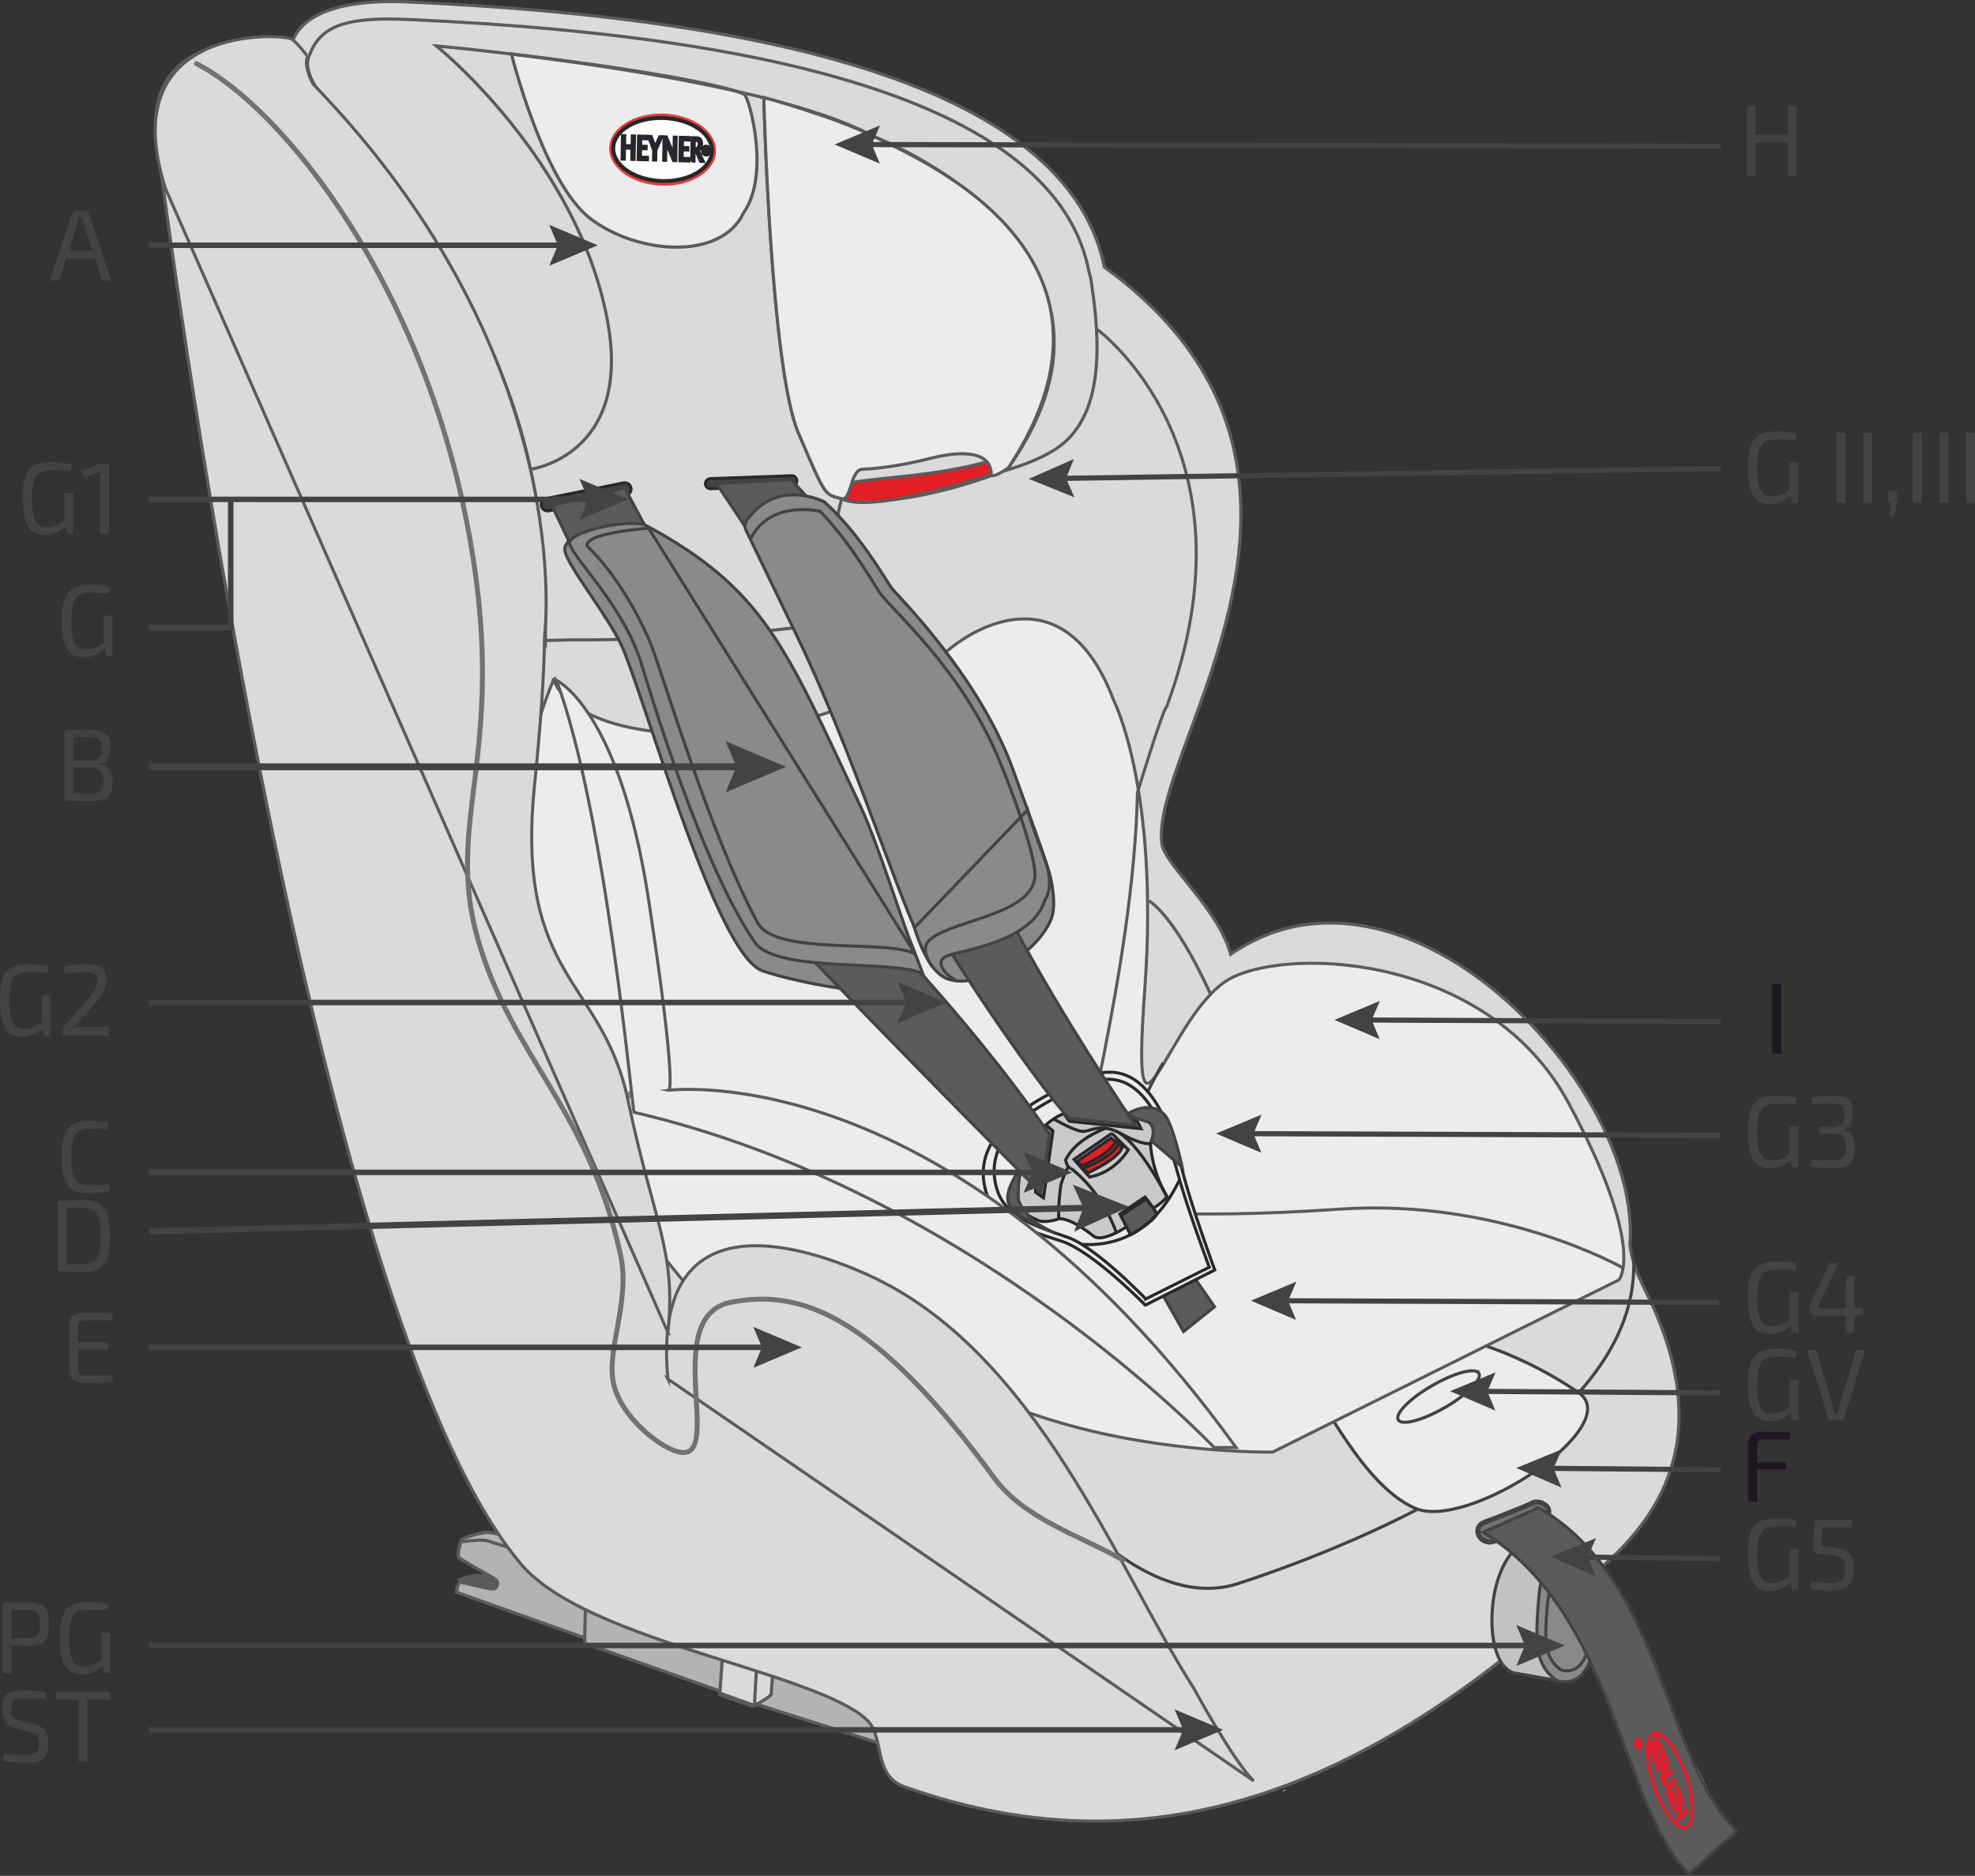 <?xml version="1.0" encoding="UTF-8"?>
<!DOCTYPE svg PUBLIC "-//W3C//DTD SVG 1.1//EN" "http://www.w3.org/Graphics/SVG/1.1/DTD/svg11.dtd">
<!-- Creator: CorelDRAW 2017 -->
<svg xmlns="http://www.w3.org/2000/svg" xml:space="preserve" width="49.555mm" height="47.074mm" version="1.1" style="shape-rendering:geometricPrecision; text-rendering:geometricPrecision; image-rendering:optimizeQuality; fill-rule:evenodd; clip-rule:evenodd"
viewBox="0 0 2849.56 2706.85"
 xmlns:xlink="http://www.w3.org/1999/xlink">
 <rect x="0" y="0" width="2849.56" height="2706.85" fill="#333333" stroke="none"/>
 <defs>
  <style type="text/css">
   <![CDATA[
    .str0 {stroke:#5B5B5B;stroke-width:4.49;stroke-miterlimit:10}
    .str4 {stroke:#434342;stroke-width:4.49;stroke-miterlimit:10}
    .str21 {stroke:#434342;stroke-width:7.45;stroke-miterlimit:22.926}
    .str8 {stroke:#898988;stroke-width:8.96;stroke-miterlimit:10}
    .str6 {stroke:#5B5B5B;stroke-width:4.57;stroke-miterlimit:10}
    .str2 {stroke:#5B5B5B;stroke-width:4.62;stroke-miterlimit:10}
    .str19 {stroke:#E11F2E;stroke-width:4.73;stroke-miterlimit:4}
    .str24 {stroke:#434342;stroke-width:9.15;stroke-miterlimit:22.926}
    .str22 {stroke:#434342;stroke-width:7.97;stroke-miterlimit:22.926}
    .str23 {stroke:#434342;stroke-width:9.94;stroke-miterlimit:22.926}
    .str17 {stroke:#26272A;stroke-width:5.66;stroke-miterlimit:4}
    .str5 {stroke:#434342;stroke-width:7.18;stroke-miterlimit:10}
    .str7 {stroke:#5B5B5B;stroke-width:4.38;stroke-miterlimit:10}
    .str9 {stroke:#434342;stroke-width:4.38;stroke-miterlimit:10}
    .str12 {stroke:#434342;stroke-width:4.38;stroke-miterlimit:4}
    .str3 {stroke:#E31E25;stroke-width:4.38;stroke-miterlimit:10}
    .str16 {stroke:#E43D39;stroke-width:4.38;stroke-miterlimit:4}
    .str20 {stroke:#E11F2E;stroke-width:4.38;stroke-miterlimit:4}
    .str13 {stroke:#242424;stroke-width:4.38;stroke-miterlimit:4}
    .str18 {stroke:#26272A;stroke-width:4.38;stroke-miterlimit:4}
    .str14 {stroke:#5B5B5B;stroke-width:4.38;stroke-linecap:round;stroke-miterlimit:10}
    .str11 {stroke:#434342;stroke-width:4.38;stroke-linecap:round;stroke-miterlimit:4}
    .str10 {stroke:#29282A;stroke-width:4.38;stroke-linecap:round;stroke-miterlimit:4}
    .str1 {stroke:#5B5B5B;stroke-width:4.62;stroke-linecap:round;stroke-linejoin:round;stroke-miterlimit:22.926}
    .str15 {stroke:#727271;stroke-width:7.14;stroke-linecap:round;stroke-linejoin:round;stroke-miterlimit:22.926}
    .fil7 {fill:none}
    .fil3 {fill:none;fill-rule:nonzero}
    .fil1 {fill:whitesmoke}
    .fil4 {fill:#ECECEC}
    .fil9 {fill:#DADADA}
    .fil10 {fill:#C2C2C2}
    .fil6 {fill:#B3B3B3}
    .fil13 {fill:#898988}
    .fil19 {fill:#E31E25}
    .fil20 {fill:#FEFEFE;fill-rule:nonzero}
    .fil2 {fill:whitesmoke;fill-rule:nonzero}
    .fil12 {fill:#ECECEC;fill-rule:nonzero}
    .fil8 {fill:#DADADA;fill-rule:nonzero}
    .fil11 {fill:#727271;fill-rule:nonzero}
    .fil5 {fill:#5B5B5B;fill-rule:nonzero}
    .fil0 {fill:#434342;fill-rule:nonzero}
    .fil16 {fill:#E21E29;fill-rule:nonzero}
    .fil22 {fill:#E11F2E;fill-rule:nonzero}
    .fil14 {fill:#EBECEC;fill-rule:nonzero}
    .fil15 {fill:#C8C9CA;fill-rule:nonzero}
    .fil18 {fill:#898A8C;fill-rule:nonzero}
    .fil17 {fill:#727375;fill-rule:nonzero}
    .fil21 {fill:#26272A;fill-rule:nonzero}
    .fil23 {fill:#1E1621;fill-rule:nonzero}
   ]]>
  </style>
 </defs>
 <g id="Слой_x0020_1">
  <path class="fil0" d="M105.57 1144.94c6,0.14 13.89,0.14 22.68,0.14 15.95,0 21.24,-3.21 21.24,-17.57 0,-15.66 -5.58,-19.76 -22.12,-20.05l-21.8 0 0 37.47zm21.67 -47.28c14.61,-0.14 19.73,-3.51 19.73,-17.12 0,-13.73 -5.54,-16.84 -21.8,-16.84l-19.6 0 0 33.96 21.67 0zm15.07 5.13c15.07,1.32 20.18,10.83 20.18,26.92 0,20.79 -9.07,26.35 -32.2,26.35 -17.28,0 -25.9,-0.14 -37.32,-1.17l0 -100.99c10.1,-1.04 17.85,-1.17 32.78,-1.17 24.73,0 33.67,5.58 33.67,26.35 0,14.48 -4.99,21.95 -17.12,23.11l0 0.6z"/>
  <path class="fil0" d="M94.7 759.15c-6,5.86 -16.39,12.6 -30.17,12.6 -22.68,0 -31.89,-16.41 -31.89,-52.71 0,-40.1 10.97,-52.11 42.13,-52.11 10.26,0 19.47,0.89 28.1,3.08l-1.32 9.65c-9.21,-0.87 -18.56,-1.18 -26.03,-1.18 -21.83,0 -29.27,6.15 -29.27,41.45 0,29.69 5.55,40.53 21.8,40.53 10.38,0 17.85,-4.69 24.87,-9.8l0 -39.23 12.6 0 0 58.41 -9.37 0 -1.46 -10.69z"/>
  <path class="fil0" d="M144.39 769.84l0 -80.07c0,-2.92 0.14,-5.84 0.73,-8.79l-24.73 7.77 -1.77 -9.51 25.76 -10.38 12.88 0 0 100.98 -12.88 0z"/>
  <path class="fil0" d="M151.38 936.14c-6.01,5.86 -16.39,12.59 -30.17,12.59 -22.68,0 -31.89,-16.41 -31.89,-52.7 0,-40.1 10.98,-52.11 42.13,-52.11 10.26,0 19.48,0.9 28.1,3.09l-1.32 9.65c-9.21,-0.87 -18.56,-1.16 -26.03,-1.16 -21.8,0 -29.27,6.12 -29.27,41.42 0,29.7 5.56,40.53 21.81,40.53 10.38,0 17.85,-4.69 24.87,-9.8l0 -39.23 12.59 0 0 58.41 -9.37 0 -1.46 -10.69z"/>
  <path class="fil0" d="M162.55 1994.64c-13.47,0.89 -28.83,0.89 -43.33,0.89 -11.85,0 -19.31,-6.75 -19.48,-17.58l0 -66.17c0.17,-10.81 7.63,-17.54 19.48,-17.54 14.5,0 29.86,0 43.33,0.87l-0.59 10.1 -40.55 0c-5.99,0 -8.78,2.94 -8.78,9.68l0 21.93 43.61 0 0 10.41 -43.61 0 0 27.67c0,6.88 2.79,9.8 8.78,9.8l40.55 0 0.59 9.96z"/>
  <path class="fil0" d="M23.02 2493.96c-14.62,-3.65 -19.9,-12.72 -19.9,-28.1 0,-23.57 10.24,-26.66 32.78,-26.66 9.51,0.17 19.9,0.75 30.02,2.94l-0.91 9.37c-8.46,-0.45 -19.15,-0.73 -28.52,-0.73 -14.63,0 -20.33,0.43 -20.33,15.35 0,11.14 3.8,14.34 12.7,16.53l20.51 5.13c15.52,3.81 20.34,12.74 20.34,28.4 0,23.25 -10.22,27.5 -33.81,27.5 -6.57,0 -17.55,-0.28 -31.3,-2.78l0.85 -9.51c17.14,0.59 22.56,0.89 30.9,0.75 15.5,0 20.34,-2.35 20.34,-16.27 0,-11.71 -3.95,-14.48 -12.74,-16.68l-20.94 -5.27z"/>
  <polygon class="fil0" points="126.03,2452.39 126.03,2541.95 113.15,2541.95 113.15,2452.39 80.66,2452.39 80.66,2440.97 158.68,2440.97 158.68,2452.39 "/>
  <path class="fil0" d="M96.28 1823.86c6.6,0.14 14.32,0.3 23.1,0.3 19.33,0 25.93,-9.96 25.93,-40.55 0,-30.59 -6.6,-40.68 -25.93,-40.68 -8.9,0 -16.24,0.14 -23.1,0.26l0 80.66zm-12.88 -90.74c10.53,-0.75 22.09,-1.34 35.99,-1.34 28.99,0 39.38,12.76 39.38,51.83 0,39.09 -10.38,51.81 -39.38,51.81 -13.89,0 -25.46,-0.59 -35.99,-1.32l0 -100.98z"/>
  <path class="fil0" d="M158.39 1718.45c-8.5,2.33 -16.39,3.37 -29.56,3.37 -29.13,0 -39.68,-13.75 -39.68,-52.24 0,-38.5 10.55,-52.28 39.68,-52.28 12.74,0 19.17,0.89 27.49,2.94l-1.29 9.8c-8.76,-0.87 -14.48,-1.32 -26.19,-1.32 -19.76,0 -26.07,10.1 -26.07,40.86 0,30.71 6.31,40.82 26.07,40.82 12.44,0 20.02,-0.43 28.24,-1.6l1.32 9.65z"/>
  <path class="fil0" d="M62.06 1483.53c-6,5.87 -16.39,12.6 -30.17,12.6 -22.68,0 -31.89,-16.41 -31.89,-52.7 0,-40.11 10.98,-52.11 42.14,-52.11 10.26,0 19.47,0.89 28.1,3.08l-1.32 9.65c-9.21,-0.87 -18.56,-1.17 -26.03,-1.17 -21.83,0 -29.29,6.15 -29.29,41.44 0,29.7 5.58,40.53 21.83,40.53 10.38,0 17.85,-4.69 24.87,-9.8l0 -39.23 12.6 0 0 58.4 -9.37 0 -1.46 -10.69z"/>
  <path class="fil0" d="M91.71 1395.28c13.78,-3.23 21.67,-3.81 30.76,-3.81 19.29,0 31.01,3.53 31.01,21.81 0,12.74 -4.54,21.8 -18.01,36.76l-28.95 32.33c5.11,-0.44 11.09,-0.59 16.37,-0.59l34.26 0 0 12.46 -66.34 0 0 -8.06c0,-2.21 0.47,-3.96 1.93,-5.58l29.27 -33.09c12.88,-13.89 18.88,-24 18.42,-33.65 -0.28,-9.82 -7.3,-10.98 -18.87,-10.98 -9.51,0 -16.39,0.3 -28.96,2.33l-0.9 -9.94z"/>
  <path class="fil0" d="M38.2 2364.06c14.63,-0.14 19.6,-4.24 19.6,-20.49 0,-16.24 -4.97,-20.49 -19.6,-20.49 -8.5,0 -15.96,0 -21.67,0.14l0 40.83 21.67 0zm-34.52 -50.79c10.97,-1.18 18.42,-1.32 34.65,-1.32 24.32,0 32.52,6.88 32.52,31.62 0,24.89 -8.19,31.61 -31.02,31.61 -8.66,0 -17,-0.59 -23.29,-1.32l0 40.41 -12.86 0 0 -101z"/>
  <path class="fil0" d="M148.37 2403.59c-6.01,5.86 -16.39,12.59 -30.17,12.59 -22.68,0 -31.89,-16.41 -31.89,-52.7 0,-40.1 10.98,-52.11 42.13,-52.11 10.26,0 19.48,0.9 28.1,3.09l-1.32 9.65c-9.21,-0.87 -18.56,-1.18 -26.03,-1.18 -21.83,0 -29.27,6.15 -29.27,41.44 0,29.7 5.56,40.53 21.81,40.53 10.38,0 17.85,-4.69 24.87,-9.8l0 -39.23 12.59 0 0 58.41 -9.37 0 -1.46 -10.69z"/>
  <path class="fil0" d="M120.72 321.97c-0.87,-2.64 -1.77,-5.58 -2.47,-8.2l-4.12 0 -2.5 8.2 -12.72 40.1 34.55 0 -12.74 -40.1zm-25.32 51.22l-9.96 31.63 -13.32 0 32.52 -97.49c0.56,-2.17 2.47,-3.51 4.81,-3.51l13.47 0c2.35,0 4.24,1.34 4.83,3.51l32.49 97.49 -13.31 0 -9.96 -31.63 -41.57 0z"/>
  <path class="fil1" d="M708.78 513.81c-0.57,0 -1.14,-0.08 -1.74,-0.24 -3.51,-0.95 -5.58,-4.57 -4.63,-8.1 51.79,-188.98 -72.99,-367.25 -195.6,-462.55 -2.86,-2.21 -3.39,-6.35 -1.16,-9.23 2.27,-2.9 6.39,-3.36 9.29,-1.16 125.77,97.76 253.69,281.2 200.22,476.43 -0.81,2.92 -3.49,4.85 -6.39,4.85z"/>
  <path class="fil2" d="M2473.89 2641.8c-3.47,0 -6.39,-2.67 -6.59,-6.2 -1.77,-30.19 -39.7,-95.57 -40.09,-96.24 -1.85,-3.15 -0.79,-7.16 2.37,-9 3.12,-1.83 7.18,-0.77 9,2.39 1.66,2.8 39.94,68.75 41.89,102.08 0.2,3.65 -2.58,6.75 -6.21,6.98l-0.39 0z"/>
  <path class="fil2" d="M555.54 1144.76c-2.05,-1.13 -2.86,-3.69 -1.78,-5.82l15.38 -30.23c1.13,-2.17 3.77,-3.02 5.94,-1.9 0.04,0.02 0.1,0.06 0.14,0.08 2.07,1.14 2.84,3.69 1.78,5.8l-15.38 30.21c-1.12,2.19 -3.77,3.08 -5.9,1.97 -0.08,-0.02 -0.12,-0.08 -0.18,-0.1z"/>
  <path class="fil3 str0" d="M494.38 36.53c0,0 351.93,318.97 241.19,536.45"/>
  <line class="fil3 str1" x1="1093.27" y1="2459.69" x2="1327.9" y2= "2532.56" />
  <path class="fil3 str1" d="M940.36 2277.33l-76.17 -23.37 -8.42 4.26c0,0 -105.08,-34.79 -113.56,-37.61 -8.44,-2.8 -29.36,-9.29 -39.13,-9.23 -9.8,0.02 -35.32,7.26 -37.35,11.24 -1.99,3.96 -6,22.54 -3.84,24.55 6.07,5.78 50.11,25.56 54.06,28.75 3.93,3.19 4.22,11.85 0.2,14.44"/>
  <polygon class="fil4" points="1141.19,2408.84 1138.53,2447.36 1088.98,2462.8 1039.07,2444.83 1039.87,2433.16 1039.38,2430.04 1042.68,2381.03 1060.72,2372.3 "/>
  <path class="fil5" d="M662.86 2279.46c0,0 17.53,-6.2 26.51,-6 8.99,0.2 24.24,3.27 24.24,3.27l25.11 6.81 -6.37 12.76 -15.76 2.56 -53.01 -15.36 -0.73 -4.04z"/>
  <path class="fil3 str1" d="M662.86 2279.46c0,0 17.53,-6.2 26.51,-6 8.99,0.2 24.24,3.27 24.24,3.27l25.11 6.81 -6.37 12.76 -15.76 2.56 -53.01 -15.36 -0.73 -4.04z"/>
  <path class="fil6" d="M843.54 2363.48l0.3 7.81 194.96 68.95 -0.47 5.36 47.49 16.57 7.44 -2.46 257.63 81.81c-1.64,-9.74 24.79,0.45 24.79,0.45 -6.24,-20.49 -28.4,-85.56 -61.24,-104.55l-124.82 -44.14c-78.32,-33.69 -165.53,-43.41 -207.95,-71.91 -8.38,-5.64 -21.52,-11.56 -28.46,-21.22 -5.92,-8.38 -10.49,-16.39 -12.25,-20.89 -0.55,-0.73 -1.1,-1.48 -1.64,-2.21l-75.12 -23.06 -8.42 4.26 -113.58 -37.61c-8.46,-2.82 -29.33,-9.29 -39.13,-9.25 -9.8,0.04 -35.34,7.28 -37.35,11.26 -1.99,3.96 -6,22.52 -3.85,24.54 6.08,5.74 49.66,28.87 53.59,32.03 1.12,0.89 1.81,2.15 2.15,3.49 0.81,3.47 -0.73,7.79 -3.63,9.67 -4.55,2.94 -46.84,-9.98 -50.39,-8.88 -3.57,1.1 -4.95,14.02 -4.95,14.02l184.88 65.97z"/>
  <path class="fil7 str2" d="M843.54 2363.48l0.3 7.81 194.96 68.95 -0.47 5.36 47.49 16.57 7.44 -2.46 257.63 81.81c-1.64,-9.74 24.79,0.45 24.79,0.45 -6.24,-20.49 -28.4,-85.56 -61.24,-104.55l-124.82 -44.14c-78.32,-33.69 -165.53,-43.41 -207.95,-71.91 -8.38,-5.64 -21.52,-11.56 -28.46,-21.22 -5.92,-8.38 -10.49,-16.39 -12.25,-20.89 -0.55,-0.73 -1.1,-1.48 -1.64,-2.21l-75.12 -23.06 -8.42 4.26 -113.58 -37.61c-8.46,-2.82 -29.33,-9.29 -39.13,-9.25 -9.8,0.04 -35.34,7.28 -37.35,11.26 -1.99,3.96 -6,22.52 -3.85,24.54 6.08,5.74 49.66,28.87 53.59,32.03 1.12,0.89 1.81,2.15 2.15,3.49 0.81,3.47 -0.73,7.79 -3.63,9.67 -4.55,2.94 -46.84,-9.98 -50.39,-8.88 -3.57,1.1 -4.95,14.02 -4.95,14.02l184.88 65.97z"/>
  <polyline class="fil7 str1" points="1180.79,2424.5 901.59,2328.75 901.05,2345.24 1319.16,2485.15 "/>
  <polyline class="fil7 str1" points="856.44,2259.35 846.32,2265.03 843.54,2363.48 "/>
  <path class="fil7 str1" d="M667.66 2224.67c13.27,-2.01 29.52,-3.25 36.51,-1.04l142.06 45.34"/>
  <line class="fil7 str1" x1="846.89" y1="2265.26" x2="953.2" y2= "2300.14" />
  <path class="fil8" d="M1116.97 2386.97c-0.75,10.83 -3.63,47.27 -4.38,58.1 -0.2,2.94 -24.02,16.03 -24.02,16.03l-49.94 -17.99 4.36 -61.94 26.41 -6.71 47.57 12.51z"/>
  <path class="fil3 str1" d="M1116.97 2386.97c-0.75,10.83 -3.63,47.27 -4.38,58.1 -0.2,2.94 -24.02,16.03 -24.02,16.03l-49.94 -17.99 4.36 -61.94 26.41 -6.71 47.57 12.51z"/>
  <polyline class="fil3 str1" points="1042.99,2381.17 1092.06,2396.75 1088.51,2461.11 "/>
  <line class="fil3 str1" x1="1092.06" y1="2396.73" x2="1116.4" y2= "2388.07" />
  <path class="fil3 str3" d="M2335.71 1846.86c3.57,-0.77 7.08,1.5 7.85,5.05 10.63,49.31 -5.55,112.75 -43.26,169.69 -36.09,54.51 -124.96,151.37 -314.49,187.94 -93.84,18.12 -173.06,27.47 -241.72,27.47 -131.07,0 -223.9,-34.04 -307.58,-106.32 -119.62,-103.3 -362.82,-243.49 -471.27,-227.93 -58.28,8.36 -56.19,74.22 -54.35,132.32 1.16,36.54 2.07,65.36 -11.72,78.2 -5.23,4.87 -11.99,7 -20.3,6.08 -32.13,-3.24 -101.35,-53.13 -108.85,-105.71 -3.27,-22.7 3.89,-48.32 11.5,-75.42 9.03,-32.32 18.4,-65.73 12.31,-98.88 -20.18,-110.09 -64.69,-182.4 -107.75,-252.35 -36.13,-58.66 -70.27,-114.11 -89.36,-188.52 -20.13,-78.3 -6.96,-140.7 8.26,-212.91 17.54,-83.28 37.41,-177.62 18.62,-329.22 -53.17,-429.83 -218.68,-653.56 -355.83,-719.65 -3.31,-1.56 -24.32,-22.68 -22.72,-25.95 1.59,-3.29 5.58,-4.69 8.8,-3.06"/>
  <path class="fil2" d="M1221.32 745.35l-2.92 -0.47 -1.3 -1.83c-2.13,-4.04 2.01,-18.78 12.29,-43.82l0.67 -1.6 1.71 -0.39c34.34,-7.73 62.8,-14.2 90.11,-21.51 12.39,-3.32 24.61,-4.4 36.43,-5.46 15.11,-1.34 29.4,-2.62 40.22,-8.68 2.17,-1.21 2.46,-2.43 2.84,-4 0.35,-1.62 1.5,-6.59 8.26,-4.38 3.67,1.12 9.96,4.02 16.64,7.1 5.42,2.51 11.05,5.11 15.56,6.88 1.82,0.75 3.89,1.18 5.8,1.6 3.91,0.89 7.28,1.64 8.56,4.4 0.37,0.83 0.83,2.48 -0.24,4.53 -1.4,2.63 -3.06,3.27 -5.15,4.05l-0.95 0.37c-7.38,2.86 -57.28,21.5 -101.35,35.07 -41.67,12.8 -117.09,28.12 -127.17,28.12zm13.63 -41.97l0 0c-5.55,13.71 -10.99,29.41 -11.77,35.17 14.38,-1.46 83.15,-15.38 123.36,-27.71 43.82,-13.51 93.52,-32.05 100.86,-34.91l0.48 -0.18c-0.59,-0.14 -1.2,-0.28 -1.72,-0.4 -2.21,-0.47 -4.63,-1.06 -6.8,-1.89 -4.61,-1.82 -10.38,-4.46 -15.95,-7.04 -6.35,-2.94 -12.35,-5.72 -15.64,-6.77 -0.69,2.56 -1.93,5.56 -5.95,7.81 -12.11,6.78 -27.08,8.1 -42.92,9.49 -11.55,1.04 -23.47,2.09 -35.32,5.27 -26.94,7.21 -54.98,13.62 -88.65,21.16z"/>
  <path class="fil2" d="M1793.4 2110.74c-12.48,0 -23.09,-1.04 -32.38,-2.37 -60.29,-8.76 -233.12,-47.23 -359.4,-96.32 -3.41,-1.32 -5.09,-5.15 -3.78,-8.54 1.34,-3.39 5.2,-5.05 8.56,-3.73 125.33,48.7 296.74,86.84 356.52,95.54 33.82,4.87 85.87,5.18 188.94,-36.76 101.85,-41.48 387.53,-197.56 393.42,-224.32 -0.48,-3.59 2.03,-6.64 5.64,-7.1 3.49,-0.57 6.94,2.27 7.46,5.91 5.38,38.44 -339.72,212.53 -401.53,237.7 -78.24,31.85 -128.32,39.99 -163.46,39.99z"/>
  <path class="fil2" d="M2346.78 1831.83c-1.74,0 -3.47,-0.69 -4.77,-2.03 -71.34,-74.59 -465.63,-96.82 -606.38,-72.03 -40.53,7.12 -102.79,-0.75 -144.84,-18.38 -3.37,-1.42 -4.97,-5.27 -3.53,-8.6 1.4,-3.36 5.21,-5.01 8.64,-3.53 39.98,16.76 99.15,24.28 137.43,17.53 130.85,-22.98 538.93,-7.02 618.23,75.91 2.51,2.62 2.42,6.82 -0.22,9.32 -1.3,1.21 -2.92,1.82 -4.57,1.82zm-776.07 -125.97l0 0c-3.55,0 -6.47,-2.8 -6.61,-6.35 -2.68,-76.96 18.11,-179.02 36.43,-269.04 10.49,-51.45 20.37,-100.03 25.05,-139.16 17.37,-145.71 -10.98,-320.11 -98.73,-371.51 -52.21,-30.57 -120.55,-15.82 -203.1,43.92 -101.43,73.41 -289.03,111.67 -446.16,91.08 -3.63,-0.49 -6.16,-3.78 -5.7,-7.41 0.48,-3.57 3.89,-5.91 7.4,-5.66 154.05,20.24 337.72,-17.06 436.71,-88.65 87.19,-63.15 160.4,-78.12 217.54,-44.67 92.67,54.24 123.03,234.48 105.14,384.43 -4.75,39.68 -14.67,88.53 -25.2,140.24 -18.19,89.31 -38.8,190.56 -36.19,265.96 0.12,3.63 -2.74,6.69 -6.37,6.82l-0.22 0z"/>
  <path class="fil2" d="M1794.23 2084.43c-15.64,0 -27.89,-2.8 -35.8,-9l-23.39 -18.42c-253.06,-199.16 -435.9,-343.07 -835.73,-453.56 -3.53,-0.97 -5.56,-4.62 -4.58,-8.11 0.95,-3.51 4.56,-5.52 8.11,-4.61 402.4,111.23 586.11,255.82 840.37,455.94l23.41 18.42c8.26,6.49 34,13.88 113.35,-9.82 172.47,-51.46 452.19,-205.35 460.37,-229.9 -0.9,-3.53 1.24,-6.37 4.77,-7.26 3.57,-0.73 7.16,1.97 8.07,5.5 1.68,6.51 -0.49,15.35 -46.43,45.28 -94.23,61.38 -396.54,215.55 -512.52,215.55z"/>
  <path class="fil2" d="M1207.89 724.06c-0.71,0 -1.44,-0.12 -2.13,-0.37 -15.68,-5.31 -33.74,-15.52 -48.7,-50.87 -17.41,-41.02 -59.3,-343.79 -58.77,-520.63 0,-3.63 2.96,-6.57 6.59,-6.57l0.02 0c3.65,0 6.59,2.96 6.57,6.61 -0.51,175.57 40.65,475.17 57.73,515.46 12.9,30.49 27.24,38.95 40.82,43.54 3.44,1.17 5.3,4.9 4.09,8.38 -0.91,2.71 -3.48,4.46 -6.23,4.46z"/>
  <path class="fil2" d="M921.09 1586.95c-3.11,0 -5.87,-2.17 -6.52,-5.34 -4.48,-23.33 -11.48,-62.5 -20.1,-110.59 -27.57,-154.01 -69.23,-386.75 -100.43,-503.65 -0.93,-3.51 1.18,-7.14 4.69,-8.07 3.51,-0.97 7.14,1.16 8.07,4.66 31.34,117.45 73.07,350.52 100.66,504.75 8.62,48.04 15.6,87.11 20.13,110.42 0.68,3.59 -1.67,7.04 -5.24,7.73 -0.43,0.08 -0.85,0.1 -1.25,0.1z"/>
  <path class="fil2" d="M1769.99 2080.94c-1.12,0 -2.25,-0.28 -3.27,-0.87 -3.19,-1.79 -4.28,-5.83 -2.48,-8.99 19.86,-34.67 -173.3,-229.29 -406.08,-367.32 -162.24,-96.17 -332.42,-147.68 -413.93,-125.14 -21.32,5.88 -36.29,16.62 -44.53,31.85 -36.8,68.18 56.52,180.89 95.55,218.54 2.64,2.55 2.68,6.71 0.16,9.33 -2.5,2.62 -6.73,2.71 -9.33,0.14 -51.08,-49.21 -137.24,-161.55 -98,-234.24 10,-18.54 27.71,-31.43 52.62,-38.3 86.09,-23.82 256.49,27.06 424.21,126.5 220.24,130.6 439.08,335.81 410.8,385.18 -1.24,2.13 -3.47,3.31 -5.74,3.31z"/>
  <path class="fil2" d="M1521.99 1637.38c-2.92,0 -5.6,-1.95 -6.39,-4.91 -18.3,-68.3 -50.55,-171.38 -84.71,-280.49 -40.61,-129.69 -86.64,-276.68 -117.39,-391.9 -0.97,-3.48 1.16,-7.1 4.66,-8.05 3.41,-0.97 7.14,1.16 8.1,4.69 30.69,114.96 76.68,261.79 117.23,391.33 34.2,109.26 66.52,212.45 84.9,281.04 0.93,3.51 -1.18,7.14 -4.71,8.06 -0.57,0.16 -1.13,0.24 -1.68,0.24z"/>
  <path class="fil2" d="M1223.29 748.25l-1.91 -13.04c45.7,-6.65 151.27,-32.07 232.72,-65.48l5.01 12.2c-82.44,33.79 -189.47,59.56 -235.82,66.33z"/>
  <path class="fil2" d="M1233.79 706.97l-2.62 -12.92c29.17,-5.86 44.92,-10.61 60.15,-15.19 6.52,-1.97 12.82,-3.84 19.86,-5.74 16.92,-4.52 42.21,-7.2 60.69,-9.15 7.32,-0.79 13.41,-1.41 17,-2.01 6.31,-1.01 9.52,-3.35 9.52,-6.98l13.19 0c0,3.92 -1.48,16.93 -20.61,20 -3.75,0.59 -10.05,1.26 -17.71,2.07 -18.03,1.9 -42.74,4.53 -58.65,8.78 -6.89,1.87 -13.08,3.74 -19.45,5.64 -14.83,4.46 -31.59,9.49 -61.37,15.5z"/>
  <path class="fil2" d="M927.95 1883.06l-13.21 -0.81c2.96,-47.31 1.04,-113.3 -13.23,-156.65l12.58 -4.12c14.81,45.16 16.85,113.07 13.85,161.58z"/>
  <path class="fil2" d="M2239.64 2407.05l-0.79 -0.02c-9.76,-0.26 -17.71,-8.72 -22.96,-24.48 -7.71,-22.6 -6.52,-47.91 -5.09,-60.98 1.38,-13.13 5.5,-38.2 17.69,-58.65 4.65,-7.87 14.3,-21.1 26.5,-21.1l1.7 0.08c12.88,1.34 20.06,17.12 23.21,26.43 9.13,26.92 5.82,94.67 -15.38,124.13 -8.67,12.05 -18.3,14.59 -24.87,14.59zm15.66 -152.04l0 0c-4.16,0 -10.34,6.04 -15.44,14.63 -10.95,18.31 -14.66,41.24 -15.94,53.31 -1.3,12.01 -2.44,35.15 4.48,55.4 3.13,9.35 7.37,15.42 10.83,15.52l0.41 6.59 0 -6.59c5.13,0 9.74,-2.98 14.16,-9.11 18.1,-25.16 21.67,-88.36 13.57,-112.22 -3.28,-9.76 -8.38,-17.14 -12.05,-17.53l-0.02 0z"/>
  <path class="fil2" d="M2063.19 2184.12l5.78 -3.19 -6.53 1.85c-18.97,-34.31 -50.72,-91.73 -4.22,-124.23 20.81,-14.57 48.42,-19.01 77.69,-12.5 34.65,7.71 66.86,29.84 82.08,56.33 1.78,3.16 0.71,7.18 -2.48,8.99 -3.12,1.81 -7.16,0.71 -9,-2.46 -13.45,-23.43 -42.28,-43.06 -73.45,-49.98 -25.64,-5.74 -49.52,-1.99 -67.25,10.38 -33.98,23.75 -15.5,64.22 8.19,107.06l-5.03 4.55 -5.78 3.19z"/>
  <path class="fil2" d="M2079.89 2181.6c-2.31,0 -4.58,-1.24 -5.78,-3.41 -13.12,-23.69 -40.39,-73.03 -1.32,-100.37 39.27,-27.51 103.01,-4.46 131.61,33.7 2.17,2.92 1.56,7.06 -1.36,9.23 -2.94,2.15 -7.04,1.58 -9.23,-1.34 -24.52,-32.74 -80.57,-53.84 -113.44,-30.82 -25.82,18.06 -12.72,50.69 5.3,83.28 1.77,3.16 0.61,7.16 -2.6,8.92 -0.99,0.55 -2.11,0.81 -3.19,0.81z"/>
  <path class="fil2" d="M1353.05 1699.69c-0.47,0 -0.95,-0.06 -1.44,-0.14 -3.55,-0.79 -5.78,-4.32 -4.99,-7.87l1.01 -4.61c2.68,-11.87 7.63,-33.98 7.3,-38.04l0.06 0c-16.61,-47.06 -156.67,-349.01 -224.48,-495.19 -16.2,-34.97 -28.27,-61 -33.51,-72.44 -41.3,-90.29 -174.18,-354.53 -199.86,-360.52 -8.1,-2.02 -58.1,-1.93 -88.31,3.19 37.68,37.61 106.3,180.81 208.19,397.05 96.13,204 205.07,435.17 278.7,533.92 2.17,2.92 1.58,7.04 -1.36,9.21 -2.92,2.17 -7.04,1.58 -9.23,-1.34 -74.43,-99.78 -183.69,-331.63 -280.04,-536.17 -90.9,-192.83 -184.84,-392.24 -213.53,-399.38 -2.86,-0.71 -4.89,-3.21 -4.99,-6.15 -0.12,-2.94 1.75,-5.6 4.53,-6.49 27.67,-9.03 96.64,-9.78 108.75,-6.72 40.06,6.35 207.5,364.33 209.14,367.94 5.23,11.4 17.29,37.43 33.47,72.36 68.93,148.57 212.31,457.7 225.09,497.18 1.66,2.37 1.34,7.06 -7.04,44.47l-1.04 4.58c-0.67,3.08 -3.41,5.15 -6.45,5.15z"/>
  <path class="fil2" d="M1223.55 819.88c-1.68,0 -3.39,-0.65 -4.67,-1.91 -68.48,-68.18 -126.84,-58.81 -169.95,-42.98 -3.37,1.28 -7.22,-0.49 -8.48,-3.92 -1.26,-3.41 0.51,-7.18 3.93,-8.46 43.17,-15.8 109.2,-28.26 183.83,46.03 2.58,2.55 2.58,6.73 0,9.33 -1.28,1.26 -2.98,1.91 -4.66,1.91z"/>
  <path class="fil2" d="M2137.1 2220.24c-7.08,0 -13.33,-5.87 -15.24,-14.26 -1.97,-8.6 1.42,-16.37 8.64,-19.82 14.59,-6.92 57.41,-28.48 62.4,-32.28 7.1,-5.5 18.78,-0.55 22.11,8.95 2.19,6.27 0.3,12.7 -4.89,16.84 -9.56,7.57 -58,35.76 -68.22,39.66 -1.56,0.61 -3.19,0.91 -4.81,0.91zm63.09 -55.73l0 0c-6.39,5.29 -56.51,29.98 -63.98,33.55 -1.25,0.61 -1.82,1.89 -1.64,3.89 0.24,2.84 1.86,4.81 2.54,5.09 9.23,-3.57 56.31,-30.97 64.81,-37.71 0.75,-0.63 0.93,-1.04 0.73,-1.89 -0.41,-1.6 -1.93,-2.82 -2.46,-2.94z"/>
  <path class="fil2" d="M1646.44 1913.08c-2.45,0 -4.81,-1.4 -5.94,-3.75 -1.6,-3.27 -0.21,-7.2 3.08,-8.76 15.3,-7.34 17.61,-12.5 17.91,-13.45 -10.16,-19.82 -78.3,-75.12 -87.55,-80.55 -5.5,-3.21 -17.61,3.85 -28.18,16.39 -2.35,2.76 -6.49,3.15 -9.31,0.81 -2.78,-2.33 -3.15,-6.51 -0.81,-9.27 12.43,-14.79 30.83,-27.69 44.99,-19.27 9.45,5.55 80.33,62.13 92.42,84.55 1.94,3.55 2.29,7.51 1.01,11.4 -2.39,7.38 -10.71,14.54 -24.77,21.24 -0.91,0.45 -1.89,0.67 -2.86,0.67z"/>
  <path class="fil2" d="M1593.3 1818.71c-1.28,0 -2.6,-0.37 -3.74,-1.14 -3,-2.07 -3.77,-6.19 -1.7,-9.17 4.2,-6.13 5.72,-9.09 3.59,-13.53l-0.98 -2.03c-6.59,-13.94 -26.64,-56.3 -33.31,-80.19 -6.8,-24.22 -12.62,-31.4 -15.42,-34.85 -1.24,-1.54 -1.74,-3.57 -1.32,-5.54 0.41,-1.89 1.64,-3.49 3.33,-4.42l0 0.02c-0.29,0 0.89,-1.6 0.83,-4.36 -0.12,-3.96 -2.78,-8.44 -7.75,-12.9 -5.3,-4.79 -17.55,-13.73 -29.66,-16.96 -3.55,-0.93 -5.62,-4.54 -4.69,-8.07 0.94,-3.51 4.59,-5.66 8.1,-4.67 13.61,3.65 27.41,13.01 35.11,19.94 11.34,10.21 12.72,19.7 11.89,25.85 -0.35,2.54 -1.16,4.99 -2.33,7.12 3.77,5.43 8.99,15.15 14.61,35.3 4.24,15.15 15.19,41.42 32.56,78.1l0.97 2.05c5.56,11.71 -0.56,20.67 -4.66,26.59 -1.26,1.87 -3.35,2.86 -5.43,2.86zm-241.08 -190.93l0 0c-1.81,0 -3.61,-0.71 -4.9,-2.17 -2.44,-2.72 -2.21,-6.9 0.51,-9.29 3.32,-2.96 6.76,-5.7 10.34,-8.05 3.8,-2.48 7.67,-4.61 11.52,-6.29 5.3,-2.33 11.83,-3.88 19.39,-4.65 3.63,-0.47 6.86,2.27 7.22,5.91 0.37,3.61 -2.25,6.84 -5.9,7.2 -6.17,0.63 -11.38,1.87 -15.42,3.59 -3.31,1.46 -6.47,3.23 -9.53,5.26 -3.09,1.99 -5.99,4.32 -8.8,6.84 -1.28,1.14 -2.84,1.66 -4.43,1.66z"/>
  <path class="fil2" d="M1428.43 1697.83l-33.79 -30.07 2.39 -2.49c0.65,-0.69 15.68,-16.45 22.48,-20.53 6.6,-4 14.77,-6.89 19.13,-7.65 3.73,-0.64 17.49,-1.28 19.04,-1.33l0.91 -0.04 0.79 0.4c2.74,1.42 6.2,4.75 10.81,9.29 1.38,1.36 3.15,3.08 4.24,4.05 2.37,-1.05 7.38,-3.51 11.89,-5.76l6.33 -3.15 -5.17 23.08 -1.3 0.71 -57.76 33.47zm-24.12 -30.45l0 0 24.97 22.21 52.28 -30.29 1.46 -6.49c-4.57,2.21 -7.26,3.44 -8.07,3.63l-0.87 0.1c-2.05,0 -3.47,-1.32 -8.58,-6.39 -2.72,-2.67 -6.31,-6.2 -8.48,-7.67 -4.73,0.2 -14.63,0.77 -17.26,1.2 -3.21,0.55 -10.53,2.98 -16.78,6.76 -4.24,2.55 -13.43,11.58 -18.66,16.93z"/>
  <path class="fil2" d="M1478.58 1640.88c-0.49,0 -1.04,-0.06 -1.54,-0.2 -26.98,-6.47 -44.31,-7.33 -51.69,-7.69 -3.84,-0.16 -5.26,-0.26 -6.92,-1.12 -2.72,-1.32 -35.03,-14.32 -46.25,-18.42 -3.43,-1.26 -5.19,-5.03 -3.94,-8.46 1.28,-3.41 5.15,-5.09 8.48,-3.92 9.17,3.35 39.94,15.58 46.78,18.64 0.59,0.02 1.42,0.06 2.5,0.12 7.75,0.39 25.95,1.28 54.12,8.03 3.55,0.85 5.74,4.42 4.87,7.95 -0.73,2.98 -3.43,5.05 -6.41,5.05z"/>
  <path class="fil2" d="M1452.33 1720.39c-4.61,0 -9.68,-1.83 -14.16,-6.8 -5.8,-6.45 -30.41,-32.07 -43.19,-41.14 -2.98,-2.09 -3.69,-6.23 -1.58,-9.17 2.13,-2.98 6.31,-3.63 9.21,-1.58 14.69,10.43 41.12,38.34 45.38,43.06 2.27,2.54 4.58,3.06 6.8,1.77 11.54,-6.93 17.69,-11.89 22.64,-15.86 4.01,-3.2 7.22,-5.76 11.54,-7.99l11.36 -5.66c2.43,-1.2 4.66,-2.31 6.45,-3.2 -7.95,-7.87 -33.07,-31.73 -37.27,-34.16 -3.35,-1.48 -4.7,-5.27 -3.27,-8.62 1.5,-3.37 5.54,-4.75 8.83,-3.33 6.71,2.94 42.88,38.56 43.21,38.93 2.78,3.02 4.01,6.47 3.49,9.8 -0.51,3.02 -2.4,5.58 -5.36,7.22 -1.85,1.04 -5.66,2.92 -10.24,5.19l-11.22 5.55c-3.11,1.59 -5.68,3.67 -9.25,6.56 -4.97,4 -11.81,9.47 -24.12,16.88 -2.54,1.5 -5.76,2.56 -9.25,2.56z"/>
  <path class="fil2" d="M1595.93 1814.53c-2.51,0 -4.93,-1.48 -6.03,-3.89 -7.16,-15.97 -13.85,-33.33 -20.34,-50.08 -14.48,-37.53 -29.49,-76.36 -51.57,-106.58 -2.17,-2.92 -1.52,-7.04 1.44,-9.19 2.9,-2.17 7.06,-1.55 9.23,1.44 23.1,31.6 38.42,71.26 53.23,109.58 6.72,17.38 13.06,33.79 20.06,49.43 1.5,3.33 -0.02,7.22 -3.33,8.72 -0.87,0.37 -1.81,0.57 -2.7,0.57z"/>
  <path class="fil2" d="M1553.29 1791.51c-2.54,0 -4.99,-1.5 -6.04,-3.98 -7.77,-17.81 -37.35,-66.35 -62.46,-92.19 -2.54,-2.6 -2.48,-6.76 0.16,-9.32 2.62,-2.51 6.8,-2.43 9.33,0.17 27.26,28.06 57.3,78.2 65.05,96.11 1.46,3.33 -0.06,7.21 -3.43,8.64 -0.83,0.39 -1.73,0.57 -2.62,0.57z"/>
  <path class="fil2" d="M1546.88 1680.26c-1.66,0 -3.37,-0.65 -4.65,-1.91 -4.85,-4.83 -9.05,-9.19 -12.56,-12.88 -4.12,-4.26 -8.76,-9.11 -10.16,-9.98 -19.45,-7.93 -42.01,-15.34 -45.9,-15.48 0.44,0.25 -1.38,2.78 -2.5,4.28 -1.1,1.52 -2.23,3.06 -3.39,4.4 -2.42,2.74 -6.61,2.98 -9.32,0.61 -2.75,-2.37 -3.04,-6.53 -0.64,-9.27 0.91,-1.05 1.78,-2.27 2.7,-3.49 2.84,-3.92 6.07,-8.36 11.16,-9.49 8.42,-1.98 52.78,16.23 53.23,16.41 3.16,1.32 6.16,4.34 14.36,12.92 3.44,3.61 7.56,7.91 12.31,12.62 2.59,2.55 2.59,6.75 0.04,9.33 -1.28,1.28 -2.98,1.93 -4.69,1.93z"/>
  <path class="fil2" d="M1504.77 1687.24c-1.68,0 -3.4,-0.65 -4.69,-1.95l-19.23 -19.31 9.37 -9.29 19.23 19.36c2.58,2.55 2.54,6.76 -0.04,9.31 -1.28,1.26 -2.96,1.89 -4.65,1.89z"/>
  <path class="fil2" d="M1411.8 1659.43c-0.73,0 -1.48,-0.13 -2.25,-0.43 -3.43,-1.24 -5.19,-4.99 -3.96,-8.4l9.74 -26.8c1.24,-3.41 5.01,-5.15 8.44,-3.96 3.45,1.26 5.22,5.01 3.97,8.44l-9.75 26.78c-0.98,2.68 -3.51,4.36 -6.19,4.36z"/>
  <path class="fil2" d="M1398.8 1673.67c-1.68,0 -3.32,-0.61 -4.62,-1.86 -2.6,-2.56 -2.64,-6.74 -0.08,-9.33 10.49,-10.65 24.95,-23.1 34.2,-26.13 10.14,-3.27 27.45,-5.52 32.31,-3.23 1.93,0.91 3.27,2.42 5.95,5.46 1.81,2.01 6.6,7.42 8.52,8.18 3.63,0.16 6.16,3.23 5.96,6.85 -0.16,3.51 -3.39,6.21 -6.88,6.21l-0.37 0c-5.9,-0.33 -11.01,-5.64 -17.14,-12.54 -0.64,-0.75 -1.21,-1.42 -1.72,-1.93 -3.33,-0.22 -14.2,0.81 -22.54,3.51 -4.73,1.52 -16.15,9.88 -28.87,22.84 -1.3,1.32 -3.02,1.97 -4.73,1.97z"/>
  <path class="fil2" d="M1429.33 1689.08l-6.52 -1.6 -5.58 -3.65c1.66,-3.89 3.75,-8.68 8.72,-11.38 3.28,-1.78 18.44,-10.48 24.12,-14.13 7.06,-4.53 12.37,-7.3 16.74,-8.79 2.72,-0.89 7.67,-3.53 10.97,-5.26 1.83,-0.95 3.25,-1.66 3.84,-1.93 2.05,-0.81 5.72,-0.35 7.57,0.79 2.37,1.52 5.72,5.55 5.87,9.19 0.14,1.95 -0.57,3.63 -3.61,9.94l-0.86 1.75c-1.41,3.35 -5.27,4.87 -8.66,3.51 -3.32,-1.42 -4.93,-5.23 -3.53,-8.58l0.12 -0.22c-2.9,1.44 -5.5,2.66 -7.48,3.33 -3.29,1.08 -7.79,3.47 -13.75,7.3 -5.99,3.87 -21.42,12.72 -25.01,14.66 -0.95,0.53 -2.03,2.94 -2.94,5.07z"/>
  <path class="fil2" d="M1591.23 1816.44c-0.22,0 -0.45,0 -0.65,-0.02 -3.49,-0.32 -6.08,-3.31 -5.96,-6.76 -0.75,-4.17 -10.22,-19.76 -14.83,-25.15 -6.77,5.39 -26.23,20.85 -37.75,30.43 -2.82,2.31 -6.98,1.93 -9.32,-0.87 -2.33,-2.78 -1.93,-6.96 0.87,-9.27 12.66,-10.49 34.83,-28.12 39.42,-31.71 1.82,-1.48 8.48,-5.83 15.42,1.32 3.55,3.59 20.18,27.14 19.35,36.07 -0.35,3.41 -3.19,5.97 -6.55,5.97z"/>
  <path class="fil2" d="M1384.54 1718.58c-0.51,0 -1.05,-0.1 -1.56,-0.18 -3.55,-0.89 -5.72,-4.44 -4.85,-7.98 4.73,-19.37 11.91,-38.92 15.34,-46.76 1.52,-3.33 5.44,-4.79 8.71,-3.37 3.35,1.46 4.87,5.32 3.41,8.67 -3.49,7.93 -10.33,27.02 -14.63,44.59 -0.73,3 -3.45,5.03 -6.41,5.03z"/>
  <path class="fil2" d="M1410.12 1662.02c-0.55,0 -1.12,-0.08 -1.68,-0.22 -3.53,-0.93 -5.62,-4.56 -4.7,-8.07 3.43,-12.72 4.44,-18.58 4.72,-21.16 -6.65,-3.19 -33.79,-14.4 -41.36,-16.68 -3.48,-1.04 -5.46,-4.73 -4.42,-8.22 1.06,-3.49 4.71,-5.54 8.24,-4.4 3.04,0.89 44.56,16.41 48.84,21.34 2.6,3.04 3.8,6.2 -3.24,32.52 -0.79,2.94 -3.45,4.89 -6.39,4.89z"/>
  <path class="fil2" d="M1376.04 1713.38c-0.49,0 -0.99,-0.04 -1.48,-0.16 -3.55,-0.81 -5.76,-4.36 -4.95,-7.89 4.38,-18.95 17.18,-64.81 41.36,-81.77 3,-2.1 7.08,-1.4 9.19,1.59 2.09,2.98 1.38,7.1 -1.6,9.17 -14.18,9.98 -27.67,37.63 -36.09,73.98 -0.69,3.02 -3.4,5.09 -6.43,5.09z"/>
  <path class="fil2" d="M1428.84 1700.3c-2.07,0 -4.14,-0.99 -5.42,-2.82 -2.11,-2.98 -1.36,-7.1 1.64,-9.17 6.37,-4.44 29.39,-19.96 57.39,-33.17 3.31,-1.5 7.24,-0.12 8.8,3.15 1.56,3.29 0.14,7.2 -3.15,8.79 -27.08,12.76 -49.33,27.77 -55.5,32.05 -1.16,0.82 -2.47,1.18 -3.77,1.18z"/>
  <polygon class="fil2" points="1571.61,1801.61 1558.75,1798.61 1564.13,1775.56 1576.99,1778.54 "/>
  <path class="fil9" d="M2389.14 1894.96c-4.74,-11.18 -9.45,-20.9 -13.88,-30.03 -11.09,-22.9 -19.84,-40.95 -23.61,-67.97 7.38,-93.74 -44.97,-213.44 -136.68,-312.38 -89.95,-97.09 -197.87,-152.76 -296.05,-152.76 -51.87,0 -99.96,15.2 -143.23,45.16 -10.51,-38.03 -39.4,-73.98 -63.39,-103.82 -16.45,-20.49 -33.5,-41.67 -35.58,-53.75 -6.39,-36.47 15.58,-96.32 41.04,-165.6 66.88,-182.02 167.76,-456.61 -124.41,-668.47 -45.48,-226.53 -383.97,-355.24 -1006.19,-382.58 -91.41,-4.1 -149.58,16.08 -164.66,55.86 -29.8,-2.05 -107.96,-3.55 -153.01,27.14 -59.35,40.41 -43.41,114.92 -42.9,116.85 8.66,68.85 216.06,1690.2 525.34,2054.65 54.2,63.84 183.79,104.79 298.12,140.9 95.81,30.3 194.86,61.61 210.06,96.64 3.94,9.07 6.07,18.99 8.07,28.58 4.53,21.28 9.64,45.38 36.66,54.95 92.75,32.86 185.45,49.56 275.54,49.56 193.61,0 384.47,-75.4 583.27,-230.38 38.91,15.34 77.74,24.04 96.97,7.12 39.09,-34.47 38.26,-98.08 36.66,-130.72 65.24,-57.65 183.08,-164.35 91.89,-378.95z"/>
  <path class="fil7 str0" d="M2389.14 1894.96c-4.74,-11.18 -9.45,-20.9 -13.88,-30.03 -11.09,-22.9 -19.84,-40.95 -23.61,-67.97 7.38,-93.74 -44.97,-213.44 -136.68,-312.38 -89.95,-97.09 -197.87,-152.76 -296.05,-152.76 -51.87,0 -99.96,15.2 -143.23,45.16 -10.51,-38.03 -39.4,-73.98 -63.39,-103.82 -16.45,-20.49 -33.5,-41.67 -35.58,-53.75 -6.39,-36.47 15.58,-96.32 41.04,-165.6 66.88,-182.02 167.76,-456.61 -124.41,-668.47 -45.48,-226.53 -383.97,-355.24 -1006.19,-382.58 -91.41,-4.1 -149.58,16.08 -164.66,55.86 -29.8,-2.05 -107.96,-3.55 -153.01,27.14 -59.35,40.41 -43.41,114.92 -42.9,116.85 8.66,68.85 216.06,1690.2 525.34,2054.65 54.2,63.84 183.79,104.79 298.12,140.9 95.81,30.3 194.86,61.61 210.06,96.64 3.94,9.07 6.07,18.99 8.07,28.58 4.53,21.28 9.64,45.38 36.66,54.95 92.75,32.86 185.45,49.56 275.54,49.56 193.61,0 384.47,-75.4 583.27,-230.38 38.91,15.34 77.74,24.04 96.97,7.12 39.09,-34.47 38.26,-98.08 36.66,-130.72 65.24,-57.65 183.08,-164.35 91.89,-378.95z"/>
  <path class="fil10" d="M2265.46 2244.04c0.52,-3.67 -1.97,-7.08 -5.6,-7.61l-48.7 -7.26c-7.45,-1.1 -14.89,-1.77 -22.16,3.97 -17.66,13.98 -31.5,46.3 -35.23,82.36 -5.62,54.77 8.92,96.5 34.54,99.24 0.25,0.02 0.49,0.02 0.71,0.02l63.66 11.4 12.78 -182.12z"/>
  <path class="fil7 str4" d="M2265.46 2244.04c0.52,-3.67 -1.97,-7.08 -5.6,-7.61l-48.7 -7.26c-7.45,-1.1 -14.89,-1.77 -22.16,3.97 -17.66,13.98 -31.5,46.3 -35.23,82.36 -5.62,54.77 8.92,96.5 34.54,99.24 0.25,0.02 0.49,0.02 0.71,0.02l63.66 11.4 12.78 -182.12z"/>
  <path class="fil2" d="M1855.57 2581.86c-1.25,2.05 -3.43,3.16 -5.64,3.16l5.64 -3.16z"/>
  <path class="fil11" d="M2149.29 2225.17c-7.67,0 -14.46,-4.93 -16.51,-11.99 -2.13,-7.25 1.54,-13.79 9.36,-16.68 15.82,-5.84 62.24,-23.98 67.61,-27.18 7.71,-4.61 20.37,-0.47 23.98,7.53 2.35,5.27 0.32,10.69 -5.32,14.18 -10.32,6.35 -62.82,30.08 -73.9,33.37 -1.71,0.51 -3.47,0.77 -5.22,0.77z"/>
  <path class="fil3 str5" d="M2149.29 2225.17c-7.67,0 -14.46,-4.93 -16.51,-11.99 -2.13,-7.25 1.54,-13.79 9.36,-16.68 15.82,-5.84 62.24,-23.98 67.61,-27.18 7.71,-4.61 20.37,-0.47 23.98,7.53 2.35,5.27 0.32,10.69 -5.32,14.18 -10.32,6.35 -62.82,30.08 -73.9,33.37 -1.71,0.51 -3.47,0.77 -5.22,0.77z"/>
  <path class="fil2" d="M1452.33 1720.39c-4.61,0 -9.68,-1.83 -14.16,-6.8 -5.8,-6.45 -30.41,-32.07 -43.19,-41.14 -2.98,-2.09 -3.69,-6.23 -1.58,-9.17 2.13,-2.98 6.31,-3.63 9.21,-1.58 14.69,10.43 41.12,38.34 45.38,43.06 2.27,2.54 4.58,3.06 6.8,1.77 11.54,-6.93 17.69,-11.89 22.64,-15.86 4.01,-3.2 7.22,-5.76 11.54,-7.99l11.36 -5.66c2.43,-1.2 4.66,-2.31 6.45,-3.2 -7.95,-7.87 -33.07,-31.73 -37.27,-34.16 -3.35,-1.48 -4.7,-5.27 -3.27,-8.62 1.5,-3.37 5.54,-4.75 8.83,-3.33 6.71,2.94 42.88,38.56 43.21,38.93 2.78,3.02 4.01,6.47 3.49,9.8 -0.51,3.02 -2.4,5.58 -5.36,7.22 -1.85,1.04 -5.66,2.92 -10.24,5.19l-11.22 5.55c-3.11,1.59 -5.68,3.67 -9.25,6.56 -4.97,4 -11.81,9.47 -24.12,16.88 -2.54,1.5 -5.76,2.56 -9.25,2.56z"/>
  <path class="fil2" d="M1595.93 1814.53c-2.51,0 -4.93,-1.48 -6.03,-3.89 -7.16,-15.97 -13.85,-33.33 -20.34,-50.08 -14.48,-37.53 -29.49,-76.36 -51.57,-106.58 -2.17,-2.92 -1.52,-7.04 1.44,-9.19 2.9,-2.17 7.06,-1.55 9.23,1.44 23.1,31.6 38.42,71.26 53.23,109.58 6.72,17.38 13.06,33.79 20.06,49.43 1.5,3.33 -0.02,7.22 -3.33,8.72 -0.87,0.37 -1.81,0.57 -2.7,0.57z"/>
  <path class="fil2" d="M1553.29 1791.51c-2.54,0 -4.99,-1.5 -6.04,-3.98 -7.77,-17.81 -37.35,-66.35 -62.46,-92.19 -2.54,-2.6 -2.48,-6.76 0.16,-9.32 2.62,-2.51 6.8,-2.43 9.33,0.17 27.26,28.06 57.3,78.2 65.05,96.11 1.46,3.33 -0.06,7.21 -3.43,8.64 -0.83,0.39 -1.73,0.57 -2.62,0.57z"/>
  <path class="fil2" d="M1546.88 1680.26c-1.66,0 -3.37,-0.65 -4.65,-1.91 -4.85,-4.83 -9.05,-9.19 -12.56,-12.88 -4.12,-4.26 -8.76,-9.11 -10.16,-9.98 -19.45,-7.93 -42.01,-15.34 -45.9,-15.48 0.44,0.25 -1.38,2.78 -2.5,4.28 -1.1,1.52 -2.23,3.06 -3.39,4.4 -2.42,2.74 -6.61,2.98 -9.32,0.61 -2.75,-2.37 -3.04,-6.53 -0.64,-9.27 0.91,-1.05 1.78,-2.27 2.7,-3.49 2.84,-3.92 6.07,-8.36 11.16,-9.49 8.42,-1.98 52.78,16.23 53.23,16.41 3.16,1.32 6.16,4.34 14.36,12.92 3.44,3.61 7.56,7.91 12.31,12.62 2.59,2.55 2.59,6.75 0.04,9.33 -1.28,1.28 -2.98,1.93 -4.69,1.93z"/>
  <path class="fil2" d="M1504.77 1687.24c-1.68,0 -3.4,-0.65 -4.69,-1.95l-19.23 -19.31 9.37 -9.29 19.23 19.36c2.58,2.55 2.54,6.76 -0.04,9.31 -1.28,1.26 -2.96,1.89 -4.65,1.89z"/>
  <path class="fil2" d="M1429.33 1689.08l-6.52 -1.6 -5.58 -3.65c1.66,-3.89 3.75,-8.68 8.72,-11.38 3.28,-1.78 18.44,-10.48 24.12,-14.13 7.06,-4.53 12.37,-7.3 16.74,-8.79 2.72,-0.89 7.67,-3.53 10.97,-5.26 1.83,-0.95 3.25,-1.66 3.84,-1.93 2.05,-0.81 5.72,-0.35 7.57,0.79 2.37,1.52 5.72,5.55 5.87,9.19 0.14,1.95 -0.57,3.63 -3.61,9.94l-0.86 1.75c-1.41,3.35 -5.27,4.87 -8.66,3.51 -3.32,-1.42 -4.93,-5.23 -3.53,-8.58l0.12 -0.22c-2.9,1.44 -5.5,2.66 -7.48,3.33 -3.29,1.08 -7.79,3.47 -13.75,7.3 -5.99,3.87 -21.42,12.72 -25.01,14.66 -0.95,0.53 -2.03,2.94 -2.94,5.07z"/>
  <path class="fil2" d="M1591.23 1816.44c-0.22,0 -0.45,0 -0.65,-0.02 -3.49,-0.32 -6.08,-3.31 -5.96,-6.76 -0.75,-4.17 -10.22,-19.76 -14.83,-25.15 -6.77,5.39 -26.23,20.85 -37.75,30.43 -2.82,2.31 -6.98,1.93 -9.32,-0.87 -2.33,-2.78 -1.93,-6.96 0.87,-9.27 12.66,-10.49 34.83,-28.12 39.42,-31.71 1.82,-1.48 8.48,-5.83 15.42,1.32 3.55,3.59 20.18,27.14 19.35,36.07 -0.35,3.41 -3.19,5.97 -6.55,5.97z"/>
  <path class="fil2" d="M1428.84 1700.3c-2.07,0 -4.14,-0.99 -5.42,-2.82 -2.11,-2.98 -1.36,-7.1 1.64,-9.17 6.37,-4.44 29.39,-19.96 57.39,-33.17 3.31,-1.5 7.24,-0.12 8.8,3.15 1.56,3.29 0.14,7.2 -3.15,8.79 -27.08,12.76 -49.33,27.77 -55.5,32.05 -1.16,0.82 -2.47,1.18 -3.77,1.18z"/>
  <polygon class="fil2" points="1571.61,1801.61 1558.75,1798.61 1564.13,1775.56 1576.99,1778.54 "/>
  <path class="fil3 str4" d="M1543.58 2179.71c0,0 121.27,144.98 242.52,105.44 121.27,-39.53 591.79,-207.52 570.41,-476.14"/>
  <path class="fil12" d="M1898.13 2015.58l186.34 -89.58c0,0 91.3,14.2 192.97,83.4 70.15,47.75 -159.71,200.8 -236.24,166.83 -76.54,-33.98 -133.1,-163.72 -143.07,-160.64z"/>
  <path class="fil3 str4" d="M1898.13 2015.58l186.34 -89.58c0,0 91.3,14.2 192.97,83.4 70.15,47.75 -159.71,200.8 -236.24,166.83 -76.54,-33.98 -133.1,-163.72 -143.07,-160.64z"/>
  <path class="fil9" d="M787 924.25c1.46,-145.18 -17.14,-224.72 -17.14,-224.72 -50.41,-281.41 -263.61,-516.68 -298.93,-554.75 -35.32,-38.06 -25.99,-61.45 -25.99,-61.45l4.01 -9.6c17.73,-39.7 58.54,-49.15 140.54,-45.62 609.91,26.8 939.89,148.98 981.48,362.97l2.9 10.89 1.4 10.1c17.53,115.51 3.71,181.66 -33.02,220.22 -21,22.03 -58,37.57 -105.45,50.75 -12.43,3.43 -5.46,-19.09 -16.61,-24.69 -10.65,-5.3 -20.71,-10.33 -31.36,-11.44 -22.8,-2.23 -151.7,11.63 -165.65,47.12 -27.16,69.14 -18.99,124.56 -13.61,161.27 2.46,16.61 4.57,30.99 1.04,35.81 -14.97,16.96 -249.29,33.53 -386.06,32.13l-37.55 0.99z"/>
  <path class="fil7 str0" d="M787 924.25c1.46,-145.18 -17.14,-224.72 -17.14,-224.72 -50.41,-281.41 -263.61,-516.68 -298.93,-554.75 -35.32,-38.06 -25.99,-61.45 -25.99,-61.45l4.01 -9.6c17.73,-39.7 58.54,-49.15 140.54,-45.62 609.91,26.8 939.89,148.98 981.48,362.97l2.9 10.89 1.4 10.1c17.53,115.51 3.71,181.66 -33.02,220.22 -21,22.03 -58,37.57 -105.45,50.75 -12.43,3.43 -5.46,-19.09 -16.61,-24.69 -10.65,-5.3 -20.71,-10.33 -31.36,-11.44 -22.8,-2.23 -151.7,11.63 -165.65,47.12 -27.16,69.14 -18.99,124.56 -13.61,161.27 2.46,16.61 4.57,30.99 1.04,35.81 -14.97,16.96 -249.29,33.53 -386.06,32.13l-37.55 0.99z"/>
  <path class="fil12" d="M737.89 77.89c2.5,10.09 48.02,186.94 113.64,237.3 67.92,52.11 189,61.04 221.25,-8.07 38.5,-53.9 9.17,-163.89 1.34,-170.62 -7.83,-6.72 -103.29,-30.9 -336.23,-58.61z"/>
  <path class="fil3 str6" d="M737.89 77.89c2.5,10.09 48.02,186.94 113.64,237.3 67.92,52.11 189,61.04 221.25,-8.07 38.5,-53.9 9.17,-163.89 1.34,-170.62 -7.83,-6.72 -103.29,-30.9 -336.23,-58.61z"/>
  <path class="fil3 str0" d="M1102.02 140.66c0,0 9.9,390.8 50.08,484.38 40.21,93.6 37.08,87.55 62.03,94.51 87.06,18.74 250.34,-42.44 242.03,-46.34 221.17,-317.04 -194.66,-475.88 -194.66,-475.88 -163.44,-89.62 -631.82,-131.04 -631.82,-131.04 0,0 204.08,163.88 246.96,397.29 35.56,193.77 -110.72,213.52 -110.72,213.52"/>
  <path class="fil4" d="M798.87 980.28c0,0 17.14,80.39 220.12,79.09 183.78,-1.2 329.52,-105.47 355.87,-126.54 26.38,-21.08 160.81,-110.72 231.99,77.77 0,0 65.91,127.84 44.81,417.8 -21.1,289.99 34.39,28.52 125.29,-17.37 90.88,-45.88 372.93,-30.06 486.31,180.83 113.34,210.87 72.46,255.01 72.46,255.01l-499.53 248.48c0,0 -152.89,2.63 -305.77,-42.18 -152.91,-44.81 -247.81,-105.44 -247.81,-105.44 0,0 -205.61,-13.19 -274.16,-73.82 0,0 -404.5,-419.26 -209.57,-893.64z"/>
  <path class="fil7 str7" d="M798.87 980.28c0,0 17.14,80.39 220.12,79.09 183.78,-1.2 329.52,-105.47 355.87,-126.54 26.38,-21.08 160.81,-110.72 231.99,77.77 0,0 65.91,127.84 44.81,417.8 -21.1,289.99 34.39,28.52 125.29,-17.37 90.88,-45.88 372.93,-30.06 486.31,180.83 113.34,210.87 72.46,255.01 72.46,255.01l-499.53 248.48c0,0 -152.89,2.63 -305.77,-42.18 -152.91,-44.81 -247.81,-105.44 -247.81,-105.44 0,0 -205.61,-13.19 -274.16,-73.82 0,0 -404.5,-419.26 -209.57,-893.64z"/>
  <path class="fil7 str8" d="M879.26 1618.23c0,0 18.5,-58.24 85.69,-52.84"/>
  <path class="fil7 str9" d="M1678.01 1533.86c0,0 -81.71,131.81 -44.81,210.89"/>
  <path class="fil13" d="M2265.87 2237.71c0,0 -39.54,-3.93 -45.48,65.48 -5.92,69.39 -5.27,99.52 25.72,121.77 0,0 56.66,23.57 58,-91.02 0.97,-87.09 -25.05,-94.27 -38.24,-96.24z"/>
  <path class="fil7 str4" d="M2265.87 2237.71c0,0 -39.54,-3.93 -45.48,65.48 -5.92,69.39 -5.27,99.52 25.72,121.77 0,0 56.66,23.57 58,-91.02 0.97,-87.09 -25.05,-94.27 -38.24,-96.24z"/>
  <path class="fil7 str7" d="M1583.12 475.45c0,0 237.24,172.67 100.17,544.37 -5.27,2.63 -42.17,123.9 -42.17,123.9 -5.28,255.7 -97.54,566.76 -84.37,585.22 13.19,18.44 145,31.63 376.99,15.8 231.97,-15.8 408.29,85.06 408.29,85.06"/>
  <path class="fil0" d="M903.3 714.44l-111.57 22.58c-4.85,0.97 -9.61,-2.19 -10.59,-7.04 -0.99,-4.83 2.17,-9.6 7.04,-10.59l111.55 -22.56c4.85,-0.99 9.61,2.17 10.59,7.02 0.99,4.83 -2.17,9.61 -7.02,10.59z"/>
  <path class="fil3 str10" d="M903.3 714.44l-111.57 22.58c-4.85,0.97 -9.61,-2.19 -10.59,-7.04 -0.99,-4.83 2.17,-9.6 7.04,-10.59l111.55 -22.56c4.85,-0.99 9.61,2.17 10.59,7.02 0.99,4.83 -2.17,9.61 -7.02,10.59z"/>
  <path class="fil0" d="M1142.61 700.97l-117.23 4.22c-3.98,0.14 -7.37,-3 -7.5,-6.98 -0.14,-4 3,-7.36 6.98,-7.52l117.25 -4.2c3.96,-0.16 7.34,2.98 7.49,6.98 0.16,4 -2.98,7.36 -6.98,7.5z"/>
  <path class="fil3 str10" d="M1142.61 700.97l-117.23 4.22c-3.98,0.14 -7.37,-3 -7.5,-6.98 -0.14,-4 3,-7.36 6.98,-7.52l117.25 -4.2c3.96,-0.16 7.34,2.98 7.49,6.98 0.16,4 -2.98,7.36 -6.98,7.5z"/>
  <polygon class="fil5 str11" points="968.88,830.03 901.19,704.07 796.19,729.29 872.75,890.05 "/>
  <polygon class="fil5 str11" points="1081.89,769.84 1033.82,697.89 1141.56,691.94 1175.05,729.29 "/>
  <polygon class="fil5" points="1704.75,1816.94 1752.37,1885.65 1707.59,1921.43 1659.02,1835.43 "/>
  <polygon class="fil3 str11" points="1704.75,1816.94 1752.37,1885.65 1707.59,1921.43 1659.02,1835.43 "/>
  <path class="fil14" d="M1652.47 1883.3c0,0 -76.19,-77.94 -120.76,-92.24 -53.41,-17.16 -97.14,-30.26 -109.13,-71.61 -14.55,-50.18 6.39,-110.39 145.94,-165.59 99.5,-39.37 128.28,105.1 142.73,155.02 14.44,49.96 41.38,123.71 41.38,123.71l-100.15 50.71z"/>
  <path class="fil3 str10" d="M1652.47 1883.3c0,0 -76.19,-77.94 -120.76,-92.24 -53.41,-17.16 -97.14,-30.26 -109.13,-71.61 -14.55,-50.18 6.39,-110.39 145.94,-165.59 99.5,-39.37 128.28,105.1 142.73,155.02 14.44,49.96 41.38,123.71 41.38,123.71l-100.15 50.71z"/>
  <path class="fil3 str10" d="M1653.16 1874.37c0,0 -71.58,-74.71 -112.93,-89.01 -49.54,-17.14 -90.13,-30.29 -101.84,-69.4 -14.21,-47.49 4.26,-103.74 131.94,-152.93 91.19,-35.12 120.07,101.26 134.23,148.47 14.14,47.25 40.17,117.09 40.17,117.09l-91.57 45.78z"/>
  <path class="fil15" d="M1659.92 1650.14c0,0 5.19,-13.78 3.88,-12.11 3.79,-17.14 -15.95,-26.51 -15.58,-25.7 -90.09,-29.78 -127.76,2.29 -127.76,2.29l30.88 26.76 42.29 3.49 61.34 9.15 4.95 -3.88z"/>
  <path class="fil3 str10" d="M1659.92 1650.14c0,0 5.19,-13.78 3.88,-12.11 3.79,-17.14 -15.95,-26.51 -15.58,-25.7 -90.09,-29.78 -127.76,2.29 -127.76,2.29l30.88 26.76 42.29 3.49 61.34 9.15 4.95 -3.88z"/>
  <path class="fil15" d="M1520.43 1614.62c0,0 31.52,18.7 43.09,17.97 11.58,-0.77 25.4,-12.78 55.05,3.8 29.64,16.61 41.32,13.75 41.32,13.75 0,0 0.98,38.14 23.79,76.46 0.33,0.85 -9.23,11.22 -19.86,16.6 -4.02,-6.11 -11.44,-15.86 -11.6,-16.03l-36.39 24.4c0,0 6.51,12.74 9.47,18.1 0.67,1.21 -34.54,22.96 -46.39,14.7 -0.81,0.39 -29.49,-25.82 -51.36,-26 -0.47,1.24 -19.07,6.55 -28.42,3.1 -0.35,-0.83 -27.79,-7.36 -30.31,-32.52 -1.97,-0.02 -1.17,-81.69 51.61,-114.33z"/>
  <path class="fil3 str10" d="M1520.43 1614.62c0,0 31.52,18.7 43.09,17.97 11.58,-0.77 25.4,-12.78 55.05,3.8 29.64,16.61 41.32,13.75 41.32,13.75 0,0 0.98,38.14 23.79,76.46 0.33,0.85 -9.23,11.22 -19.86,16.6 -4.02,-6.11 -11.44,-15.86 -11.6,-16.03l-36.39 24.4c0,0 6.51,12.74 9.47,18.1 0.67,1.21 -34.54,22.96 -46.39,14.7 -0.81,0.39 -29.49,-25.82 -51.36,-26 -0.47,1.24 -19.07,6.55 -28.42,3.1 -0.35,-0.83 -27.79,-7.36 -30.31,-32.52 -1.97,-0.02 -1.17,-81.69 51.61,-114.33z"/>
  <path class="fil3 str10" d="M1615.08 1634.84c5.15,3.43 28.93,17.87 68.61,91.73"/>
  <path class="fil3 str10" d="M1542.24 1683.91c0,0.02 43.82,28.1 68.45,94.63"/>
  <path class="fil3 str10" d="M1604.15 1635.37l23.82 23.71c0,0 -18.22,32.52 -55.97,39.31 -6.35,-6.96 -22.39,-25.34 -22.39,-25.34l54.55 -37.69z"/>
  <path class="fil16" d="M1618.69 1654.6c0,0 3.59,12.41 -50.06,38.4 2.05,-0.04 -14.38,-17.16 -14.38,-17.16l48.87 -33.72 15.58 12.48z"/>
  <path class="fil3 str10" d="M1618.69 1654.6c0,0 3.59,12.41 -50.06,38.4 2.05,-0.04 -14.38,-17.16 -14.38,-17.16l48.87 -33.72 15.58 12.48z"/>
  <path class="fil16" d="M1614.39 1649.65c0,0 -6.12,19.45 -51.34,36.09 0.71,1.7 -3.23,-3.57 -3.23,-3.57 0,0 36.35,-12.11 51.46,-35.9 2.7,2.07 3.1,3.39 3.1,3.39z"/>
  <path class="fil3 str10" d="M1614.39 1649.65c0,0 -6.12,19.45 -51.34,36.09 0.71,1.7 -3.23,-3.57 -3.23,-3.57 0,0 36.35,-12.11 51.46,-35.9 2.7,2.07 3.1,3.39 3.1,3.39z"/>
  <path class="fil3 str10" d="M1593.97 1628.69c0,0 -42.48,14.87 -56.55,45.34 1.16,5.5 4,10.28 4,10.28 0,0 -3.96,3.53 -10.57,24.65 -4.53,29.7 -3.27,49.38 -3.27,49.38"/>
  <path class="fil5" d="M1653.46 1730.1l-36.01 24.2 13.51 27.22c0.39,1.56 33.63,-19.17 38.14,-29.82 0.67,-1.58 -15.64,-21.6 -15.64,-21.6z"/>
  <path class="fil3 str10" d="M1653.46 1730.1l-36.01 24.2 13.51 27.22c0.39,1.56 33.63,-19.17 38.14,-29.82 0.67,-1.58 -15.64,-21.6 -15.64,-21.6z"/>
  <polygon class="fil17 str10" points="1629.22,1614.71 1641.05,1618.31 1646.31,1628.65 1542.85,1617.96 1537.27,1610.37 1540.72,1609.18 "/>
  <polygon class="fil17 str10" points="1494,1709.67 1494.18,1720.48 1505.58,1728.46 1519.17,1631.9 1510.75,1624.58 1508.79,1627.64 "/>
  <path class="fil3 str10" d="M1701.74 1703.28c-4.74,5.51 -39.13,97.94 -139.87,92.44"/>
  <path class="fil18" d="M1519.6 1314.31c-5.82,50.55 -111.37,122.66 -157.36,95.48 -42.7,-25.28 -108.06,-275.5 -213.4,-494.24 -42.7,-88.63 -64.04,-132.95 -72.64,-150.78 -2.55,-5.31 -0.79,-11.16 2.17,-15.26 44.04,-60.47 110.88,-25.32 110.88,-25.32 49.66,43.84 89.01,112.87 96.5,123.46 7.87,11.13 125.99,125.34 176.16,263.87 35.12,96.98 50.55,139.63 54.06,155.59 2.67,12.15 5.58,30.57 3.63,47.19z"/>
  <path class="fil3 str12" d="M1519.6 1314.31c-5.82,50.55 -111.37,122.66 -157.36,95.48 -42.7,-25.28 -108.06,-275.5 -213.4,-494.24 -42.7,-88.63 -64.04,-132.95 -72.64,-150.78 -2.55,-5.31 -0.79,-11.16 2.17,-15.26 44.04,-60.47 110.88,-25.32 110.88,-25.32 49.66,43.84 89.01,112.87 96.5,123.46 7.87,11.13 125.99,125.34 176.16,263.87 35.12,96.98 50.55,139.63 54.06,155.59 2.67,12.15 5.58,30.57 3.63,47.19z"/>
  <path class="fil5 str12" d="M1637.93 1623.62c-54.79,-81.1 -130.8,-200.56 -189.25,-314.18 0,0 -52.15,26.43 -65.99,27.2 -16.51,0.93 -43.62,-15.52 -43.62,-15.52 79.28,131.53 172.82,260.85 203.49,292.64l95.36 9.86z"/>
  <path class="fil18 str12" d="M1482.3 1169.14c18.38,54.16 12.98,36.98 26.29,74.53 13.32,37.55 -1.2,55.25 -1.2,55.25 -18.01,61.99 -126.42,72.91 -142.75,81.16 -16.35,8.26 -0.36,25.97 11.71,33.1 0,0 -30.69,9.48 -56.99,-74.53l162.94 -169.52z"/>
  <path class="fil3 str12" d="M1344.94 1394.92c-16.07,-23.39 -9.8,-34.56 0,-41.65 35.85,-25.92 140.46,-34.44 148.06,-85.68 3.02,-20.41 -17.34,-87.41 -50.31,-168.29 -54.1,-132.71 -154.29,-217.1 -173.01,-243.62 -8.79,-12.41 -42.58,-72.86 -86.16,-117.66 0,0 -72.36,-18.35 -101.18,40.49"/>
  <path class="fil18 str13" d="M1275.36 1334.77c0.12,-3.49 -0.79,-9.25 -2.5,-16.73l2.5 16.73z"/>
  <path class="fil18" d="M919.67 756.67c-56.74,7 -106.64,15.68 -104.72,36.99 2.01,22.09 66.68,99.4 84.98,144.96 38.36,95.35 131.53,427.07 196.57,460.69 18.24,9.41 218.6,59.86 233.79,9.49 3.59,-11.89 -36.51,-41.79 -36.88,-44.43l-373.74 -607.7z"/>
  <path class="fil3 str12" d="M919.67 756.67c-56.74,7 -106.64,15.68 -104.72,36.99 2.01,22.09 66.68,99.4 84.98,144.96 38.36,95.35 131.53,427.07 196.57,460.69 18.24,9.41 218.6,59.86 233.79,9.49 3.59,-11.89 -36.51,-41.79 -36.88,-44.43l-373.74 -607.7z"/>
  <path class="fil18 str13" d="M1274.47 1333.51c-1.08,-7.69 -4.47,-23.19 -5.72,-28.79l5.72 28.79z"/>
  <path class="fil5" d="M1164.56 1307.75c-32.11,2.66 -72.62,-6.19 -72.62,-6.19 261.76,273.09 409.34,418.49 409.34,418.49l13.15 -82.56c-95.71,-140.29 -230.14,-284.97 -282.79,-335.16 0,0 -35.01,2.68 -67.08,5.42z"/>
  <path class="fil3 str12" d="M1164.56 1307.75c-32.11,2.66 -72.62,-6.19 -72.62,-6.19 261.76,273.09 409.34,418.49 409.34,418.49l13.15 -82.56c-95.71,-140.29 -230.14,-284.97 -282.79,-335.16 0,0 -35.01,2.68 -67.08,5.42z"/>
  <path class="fil18" d="M822.68 786.82c9.32,24.24 77.15,88.57 102.75,170.97 11.44,36.86 86.47,290.65 163.76,402.06 31.28,45.1 204.86,23.83 242.45,45.73l-15.23 -39.88c-14.59,-33.61 -48.32,-145.98 -75.97,-204.58 -107.05,-226.88 -136.64,-310.17 -308.16,-402.79 -17.73,-9.55 -100.86,4.42 -111.24,24.12l1.64 4.38z"/>
  <path class="fil3 str12" d="M822.68 786.82c9.32,24.24 77.15,88.57 102.75,170.97 11.44,36.86 86.47,290.65 163.76,402.06 31.28,45.1 204.86,23.83 242.45,45.73l-15.23 -39.88c-14.59,-33.61 -48.32,-145.98 -75.97,-204.58 -107.05,-226.88 -136.64,-310.17 -308.16,-402.79 -17.73,-9.55 -100.86,4.42 -111.24,24.12l1.64 4.38z"/>
  <path class="fil18 str12" d="M1320.46 1376.64c-37.61,-21.91 -201.48,3.23 -227.53,-45.29 -72.34,-134.86 -139.2,-369.51 -156.8,-409.18 -40.86,-91.99 -88.77,-133.71 -88.77,-133.71 -6.19,-19.63 88.4,-26.31 88.4,-26.31l384.7 614.49z"/>
  <path class="fil3 str0" d="M1657.58 1299.9c0,0 35.58,17.79 88.95,134.43"/>
  <path class="fil8 str7" d="M963.63 1989.92c-23.71,-257.04 181.94,-198.45 288.67,-150.28 243.47,110.05 358.08,421.62 469.79,595.97 0,0 57.84,106.54 86.82,134.21l-845.28 -579.91z"/>
  <path class="fil9 str14" d="M963.63 1922.69c12.46,-118.24 -20.42,-157.52 -57.32,-334.12 -36.92,-176.63 -163.14,-175.96 -135.1,-455.39 8.46,-84.41 13.89,-156.04 14.48,-215.5 0,0 51.18,-397.96 -332.38,-794.71 -2.62,-2.03 -16.37,-29.03 -8.99,-42.94 -1.34,2.63 -11.86,-15.8 -23.73,-23.71 -11.85,-7.91 -259.8,-23.05 -181.25,217.01l724.3 1649.36z"/>
  <path class="fil4" d="M1751.83 2088.77c0,0 -349.28,-370.37 -836.96,-483.73 -2.64,-5.26 -40.73,-431.13 -112.04,-623.44 0,0 90.94,40.86 133.11,317.66 42.2,276.78 28.91,274 28.91,274 0,0 407.54,-53.17 818.61,515.52l-31.63 0z"/>
  <path class="fil7 str7" d="M1751.83 2088.77c0,0 -349.28,-370.37 -836.96,-483.73 -2.64,-5.26 -40.73,-431.13 -112.04,-623.44 0,0 90.94,40.86 133.11,317.66 42.2,276.78 28.91,274 28.91,274 0,0 407.54,-53.17 818.61,515.52l-31.63 0z"/>
  <path class="fil7 str15" d="M283.49 91.89c123.68,63.23 332.14,320.29 396.22,695.49 51.32,300.62 -38.62,397.22 9.49,566.87 48.14,169.63 159.85,245.76 206.1,456.47 14.44,65.81 -19.64,134.04 -10.57,183.14 9.29,50.29 71.2,99.56 99.44,102.06 58.01,5.07 -30.17,-197.02 70.39,-216.73 100.54,-19.72 206.85,17.55 379.61,253.09 43.47,59.31 122.57,83.03 185.84,118.6"/>
  <path class="fil19 str0" d="M1440.26 680.85c0,0 -179.93,62.72 -226.15,38.72 -1.4,-2.9 -0.6,-20.29 14.02,-23.09 38.71,-7.46 121.69,-9.31 195.29,-30.06 0.2,2.8 10.14,-1.97 10.14,-1.97l6.69 16.39z"/>
  <path class="fil4" d="M1102.02 140.66c0,0 9.9,390.8 50.08,484.38 40.21,93.6 37.08,87.55 62.03,94.51 14.89,3.23 12.13,-41.65 30.22,-42.44 32.3,-1.4 67.69,-8.05 99.26,-16.04 27.12,-6.88 86.6,-16.82 86.6,23.96 0,6.57 28.11,-10.77 25.95,-11.81 202.59,-309.68 -137.98,-447.05 -194.66,-475.88 -56.67,-28.84 -159.48,-56.68 -159.48,-56.68z"/>
  <path class="fil7 str0" d="M1102.02 140.66c0,0 9.9,390.8 50.08,484.38 40.21,93.6 37.08,87.55 62.03,94.51 14.89,3.23 12.13,-41.65 30.22,-42.44 32.3,-1.4 67.69,-8.05 99.26,-16.04 27.12,-6.88 86.6,-16.82 86.6,23.96 0,6.57 28.11,-10.77 25.95,-11.81 202.59,-309.68 -137.98,-447.05 -194.66,-475.88 -56.67,-28.84 -159.48,-56.68 -159.48,-56.68z"/>
  <path class="fil13" d="M2266.86 2266.45c0,0 -29.84,-3 -34.31,50.02 -4.5,53.05 -4,76.05 19.4,93.05 0,0 42.76,18.03 43.75,-69.54 0.75,-66.56 -18.9,-72.03 -28.84,-73.53z"/>
  <path class="fil7 str9" d="M2266.86 2266.45c0,0 -29.84,-3 -34.31,50.02 -4.5,53.05 -4,76.05 19.4,93.05 0,0 42.76,18.03 43.75,-69.54 0.75,-66.56 -18.9,-72.03 -28.84,-73.53z"/>
  <path class="fil7 str16" d="M1030.9 218.11c-0.51,27.51 -34.44,48.83 -75.77,47.61 -41.32,-1.22 -74.41,-24.5 -73.9,-52.01 0.52,-27.51 34.44,-48.81 75.77,-47.59 41.34,1.2 74.41,24.48 73.9,51.99z"/>
  <path class="fil20" d="M1027.29 217.83c-0.49,25.13 -32.74,44.57 -72.1,43.41 -39.34,-1.16 -70.86,-22.47 -70.37,-47.61 0.47,-25.12 32.74,-44.55 72.07,-43.41 39.35,1.16 70.88,22.48 70.39,47.61z"/>
  <path class="fil3 str17" d="M1027.29 217.83c-0.49,25.13 -32.74,44.57 -72.1,43.41 -39.34,-1.16 -70.86,-22.47 -70.37,-47.61 0.47,-25.12 32.74,-44.55 72.07,-43.41 39.35,1.16 70.88,22.48 70.39,47.61z"/>
  <polygon class="fil21" points="897.52,229.49 898.15,195.69 901.38,195.77 901.13,210.03 911.99,210.36 912.24,196.12 915.49,196.2 914.84,230 911.6,229.92 911.92,213.95 901.05,213.63 900.77,229.59 "/>
  <polygon class="fil3 str18" points="897.52,229.49 898.15,195.69 901.38,195.77 901.13,210.03 911.99,210.36 912.24,196.12 915.49,196.2 914.84,230 911.6,229.92 911.92,213.95 901.05,213.63 900.77,229.59 "/>
  <polygon class="fil21" points="920.73,230.18 921.35,196.38 934.14,196.77 934.07,200.36 924.54,200.06 924.34,210.91 932.31,211.15 932.23,214.68 924.26,214.46 924.03,226.69 934.22,226.97 934.16,230.56 "/>
  <polygon class="fil3 str18" points="920.73,230.18 921.35,196.38 934.14,196.77 934.07,200.36 924.54,200.06 924.34,210.91 932.31,211.15 932.23,214.68 924.26,214.46 924.03,226.69 934.22,226.97 934.16,230.56 "/>
  <polygon class="fil21" points="942.82,230.83 943.08,216.73 935.82,196.81 939.51,196.91 945.17,212.37 951.82,197.27 954.85,197.36 946.31,216.73 946.06,230.93 "/>
  <polygon class="fil3 str18" points="942.82,230.83 943.08,216.73 935.82,196.81 939.51,196.91 945.17,212.37 951.82,197.27 954.85,197.36 946.31,216.73 946.06,230.93 "/>
  <polygon class="fil21" points="957.54,231.25 958.17,197.46 961.38,197.54 972.37,223.99 972.86,197.88 975.64,197.96 975.01,231.76 971.85,231.68 960.79,205.25 960.32,231.36 "/>
  <polygon class="fil3 str18" points="957.54,231.25 958.17,197.46 961.38,197.54 972.37,223.99 972.86,197.88 975.64,197.96 975.01,231.76 971.85,231.68 960.79,205.25 960.32,231.36 "/>
  <polygon class="fil21" points="980.9,231.94 981.52,198.15 994.28,198.53 994.22,202.13 984.71,201.82 984.5,212.67 992.45,212.91 992.4,216.47 984.42,216.22 984.2,228.46 994.36,228.74 994.3,232.33 "/>
  <polygon class="fil3 str18" points="980.9,231.94 981.52,198.15 994.28,198.53 994.22,202.13 984.71,201.82 984.5,212.67 992.45,212.91 992.4,216.47 984.42,216.22 984.2,228.46 994.36,228.74 994.3,232.33 "/>
  <path class="fil21" d="M1001.56 214.66l1.06 0.04c1.98,0.06 3.55,-0.51 4.58,-1.68 1.08,-1.18 1.62,-2.9 1.68,-5.22 0.04,-3.51 -1.62,-5.31 -5.05,-5.42l-2.02 -0.06 -0.25 12.33zm-3.55 17.79l0.63 -33.82 6.92 0.2c2.19,0.08 3.86,0.83 4.99,2.31 1.14,1.46 1.73,3.57 1.66,6.29 -0.06,2.15 -0.51,4.04 -1.32,5.7 -0.85,1.64 -2.01,2.9 -3.49,3.75l7.33 16.04 -3.98 -0.1 -6.23 -14.51 -3.02 -0.08 -0.26 14.28 -3.23 -0.08z"/>
  <path class="fil3 str18" d="M1001.56 214.66l1.06 0.04c1.98,0.06 3.55,-0.51 4.58,-1.68 1.08,-1.18 1.62,-2.9 1.68,-5.22 0.04,-3.51 -1.62,-5.31 -5.05,-5.42l-2.02 -0.06 -0.25 12.33zm-3.55 17.79l0.63 -33.82 6.92 0.2c2.19,0.08 3.86,0.83 4.99,2.31 1.14,1.46 1.73,3.57 1.66,6.29 -0.06,2.15 -0.51,4.04 -1.32,5.7 -0.85,1.64 -2.01,2.9 -3.49,3.75l7.33 16.04 -3.98 -0.1 -6.23 -14.51 -3.02 -0.08 -0.26 14.28 -3.23 -0.08z"/>
  <path class="fil21" d="M1017.45 216.95l1.09 0.02c0.53,0.02 0.89,-0.06 1.08,-0.26 0.2,-0.18 0.3,-0.45 0.3,-0.75 0,-0.22 -0.04,-0.4 -0.12,-0.56 -0.08,-0.17 -0.22,-0.3 -0.37,-0.39 -0.18,-0.08 -0.51,-0.12 -0.91,-0.14l-1.04 -0.02 -0.04 2.11zm-0.98 3.92l0.12 -7 1.93 0.04c0.67,0.02 1.13,0.1 1.41,0.25 0.3,0.14 0.55,0.36 0.71,0.71 0.16,0.32 0.24,0.65 0.24,1.01 -0.02,0.53 -0.18,0.98 -0.48,1.34 -0.3,0.37 -0.69,0.57 -1.16,0.61 0.18,0.1 0.32,0.22 0.47,0.39 0.2,0.26 0.48,0.73 0.79,1.4l0.67 1.38 -1.12 -0.02 -0.49 -1.14c-0.37,-0.85 -0.65,-1.4 -0.89,-1.62 -0.16,-0.18 -0.41,-0.26 -0.73,-0.26l-0.53 -0.02 -0.06 2.96 -0.89 -0.02zm2.46 -8.96c-0.73,-0.02 -1.46,0.2 -2.15,0.63 -0.71,0.47 -1.24,1.12 -1.66,1.97 -0.41,0.86 -0.61,1.77 -0.63,2.72 -0.02,0.93 0.14,1.83 0.51,2.7 0.39,0.87 0.89,1.56 1.58,2.05 0.67,0.48 1.38,0.77 2.15,0.79 0.75,0 1.46,-0.2 2.17,-0.65 0.69,-0.47 1.24,-1.12 1.64,-1.97 0.39,-0.85 0.61,-1.73 0.63,-2.7 0.02,-0.93 -0.16,-1.82 -0.52,-2.72 -0.37,-0.87 -0.94,-1.56 -1.58,-2.05 -0.71,-0.51 -1.4,-0.73 -2.13,-0.77zm0 -1.08c0.89,0.02 1.74,0.32 2.56,0.91 0.81,0.59 1.44,1.4 1.9,2.47 0.45,1.06 0.65,2.13 0.65,3.27 -0.04,1.14 -0.28,2.21 -0.77,3.23 -0.47,1.01 -1.12,1.78 -1.99,2.33 -0.81,0.55 -1.68,0.81 -2.58,0.77 -0.89,-0.02 -1.77,-0.33 -2.58,-0.91 -0.81,-0.59 -1.46,-1.42 -1.9,-2.46 -0.41,-1.05 -0.63,-2.13 -0.61,-3.24 0,-1.14 0.28,-2.23 0.77,-3.27 0.47,-1.02 1.13,-1.79 1.99,-2.36 0.81,-0.52 1.7,-0.79 2.55,-0.75z"/>
  <path class="fil3 str18" d="M1017.45 216.95l1.09 0.02c0.53,0.02 0.89,-0.06 1.08,-0.26 0.2,-0.18 0.3,-0.45 0.3,-0.75 0,-0.22 -0.04,-0.4 -0.12,-0.56 -0.08,-0.17 -0.22,-0.3 -0.37,-0.39 -0.18,-0.08 -0.51,-0.12 -0.91,-0.14l-1.04 -0.02 -0.04 2.11zm-0.98 3.92l0.12 -7 1.93 0.04c0.67,0.02 1.13,0.1 1.41,0.25 0.3,0.14 0.55,0.36 0.71,0.71 0.16,0.32 0.24,0.65 0.24,1.01 -0.02,0.53 -0.18,0.98 -0.48,1.34 -0.3,0.37 -0.69,0.57 -1.16,0.61 0.18,0.1 0.32,0.22 0.47,0.39 0.2,0.26 0.48,0.73 0.79,1.4l0.67 1.38 -1.12 -0.02 -0.49 -1.14c-0.37,-0.85 -0.65,-1.4 -0.89,-1.62 -0.16,-0.18 -0.41,-0.26 -0.73,-0.26l-0.53 -0.02 -0.06 2.96 -0.89 -0.02zm2.46 -8.96c-0.73,-0.02 -1.46,0.2 -2.15,0.63 -0.71,0.47 -1.24,1.12 -1.66,1.97 -0.41,0.86 -0.61,1.77 -0.63,2.72 -0.02,0.93 0.14,1.83 0.51,2.7 0.39,0.87 0.89,1.56 1.58,2.05 0.67,0.48 1.38,0.77 2.15,0.79 0.75,0 1.46,-0.2 2.17,-0.65 0.69,-0.47 1.24,-1.12 1.64,-1.97 0.39,-0.85 0.61,-1.73 0.63,-2.7 0.02,-0.93 -0.16,-1.82 -0.52,-2.72 -0.37,-0.87 -0.94,-1.56 -1.58,-2.05 -0.71,-0.51 -1.4,-0.73 -2.13,-0.77zm0 -1.08c0.89,0.02 1.74,0.32 2.56,0.91 0.81,0.59 1.44,1.4 1.9,2.47 0.45,1.06 0.65,2.13 0.65,3.27 -0.04,1.14 -0.28,2.21 -0.77,3.23 -0.47,1.01 -1.12,1.78 -1.99,2.33 -0.81,0.55 -1.68,0.81 -2.58,0.77 -0.89,-0.02 -1.77,-0.33 -2.58,-0.91 -0.81,-0.59 -1.46,-1.42 -1.9,-2.46 -0.41,-1.05 -0.63,-2.13 -0.61,-3.24 0,-1.14 0.28,-2.23 0.77,-3.27 0.47,-1.02 1.13,-1.79 1.99,-2.36 0.81,-0.52 1.7,-0.79 2.55,-0.75z"/>
  <path class="fil5" d="M2220.06 2175.75l-80.16 35.24c192.32,117.8 198.69,398.82 297.24,492.88l69.05 -61.71c-104.37,-98.28 -106.54,-363.28 -286.13,-466.41z"/>
  <path class="fil3 str12" d="M2220.06 2175.75l-80.16 35.24c192.32,117.8 198.69,398.82 297.24,492.88l69.05 -61.71c-104.37,-98.28 -106.54,-363.28 -286.13,-466.41z"/>
  <path class="fil3 str19" d="M2383.32 2503.25c10.67,-9.62 30.98,12.07 45.38,48.4 14.38,36.35 17.42,73.6 6.73,83.21 -10.67,9.63 -30.98,-12.05 -45.36,-48.4 -14.4,-36.34 -17.43,-73.6 -6.76,-83.21z"/>
  <polygon class="fil22" points="2434.26,2614.37 2420.99,2626.3 2419.8,2623.23 2425.37,2618.2 2421.3,2607.9 2415.7,2612.93 2414.5,2609.87 2427.75,2597.94 2428.96,2601 2422.72,2606.62 2426.77,2616.95 2433.04,2611.31 "/>
  <polygon class="fil3 str20" points="2434.26,2614.37 2420.99,2626.3 2419.8,2623.23 2425.37,2618.2 2421.3,2607.9 2415.7,2612.93 2414.5,2609.87 2427.75,2597.94 2428.96,2601 2422.72,2606.62 2426.77,2616.95 2433.04,2611.31 "/>
  <polygon class="fil22" points="2425.56,2592.38 2412.29,2604.31 2407.5,2592.24 2408.92,2590.96 2412.47,2599.97 2416.75,2596.16 2413.75,2588.59 2415.13,2587.35 2418.13,2594.9 2422.92,2590.58 2419.11,2580.92 2420.53,2579.66 "/>
  <polygon class="fil3 str20" points="2425.56,2592.38 2412.29,2604.31 2407.5,2592.24 2408.92,2590.96 2412.47,2599.97 2416.75,2596.16 2413.75,2588.59 2415.13,2587.35 2418.13,2594.9 2422.92,2590.58 2419.11,2580.92 2420.53,2579.66 "/>
  <polygon class="fil22" points="2417.28,2571.46 2411.74,2576.46 2406.88,2590.64 2405.49,2587.11 2409.27,2576.09 2400.87,2575.46 2399.73,2572.59 2410.5,2573.41 2416.06,2568.41 "/>
  <polygon class="fil3 str20" points="2417.28,2571.46 2411.74,2576.46 2406.88,2590.64 2405.49,2587.11 2409.27,2576.09 2400.87,2575.46 2399.73,2572.59 2410.5,2573.41 2416.06,2568.41 "/>
  <polygon class="fil22" points="2411.74,2557.49 2398.47,2569.42 2397.28,2566.4 2403.2,2546.3 2392.96,2555.5 2391.94,2552.87 2405.19,2540.94 2406.36,2543.94 2400.44,2564.08 2410.69,2554.85 "/>
  <polygon class="fil3 str20" points="2411.74,2557.49 2398.47,2569.42 2397.28,2566.4 2403.2,2546.3 2392.96,2555.5 2391.94,2552.87 2405.19,2540.94 2406.36,2543.94 2400.44,2564.08 2410.69,2554.85 "/>
  <polygon class="fil22" points="2402.98,2535.36 2389.71,2547.28 2384.94,2535.2 2386.35,2533.92 2389.91,2542.94 2394.17,2539.11 2391.17,2531.56 2392.55,2530.33 2395.55,2537.85 2400.34,2533.54 2396.52,2523.9 2397.94,2522.64 "/>
  <polygon class="fil3 str20" points="2402.98,2535.36 2389.71,2547.28 2384.94,2535.2 2386.35,2533.92 2389.91,2542.94 2394.17,2539.11 2391.17,2531.56 2392.55,2530.33 2395.55,2537.85 2400.34,2533.54 2396.52,2523.9 2397.94,2522.64 "/>
  <path class="fil22" d="M2388.33 2522.42l-0.39 -1.01c-0.75,-1.89 -1.58,-3.12 -2.43,-3.69 -0.85,-0.53 -1.74,-0.43 -2.66,0.4 -1.38,1.24 -1.42,3.47 -0.12,6.72l0.77 1.95 4.82 -4.36zm8.22 -3.27l-13.25 11.93 -2.59 -6.57c-0.83,-2.07 -1.18,-3.92 -1.06,-5.52 0.13,-1.6 0.71,-2.9 1.79,-3.85 0.85,-0.75 1.74,-1.08 2.7,-0.87 0.95,0.16 1.91,0.79 2.8,1.85l3.35 -12.82 1.48 3.77 -3.14 11.22 1.13 2.86 5.58 -5.03 1.22 3.04z"/>
  <path class="fil3 str20" d="M2388.33 2522.42l-0.39 -1.01c-0.75,-1.89 -1.58,-3.12 -2.43,-3.69 -0.85,-0.53 -1.74,-0.43 -2.66,0.4 -1.38,1.24 -1.42,3.47 -0.12,6.72l0.77 1.95 4.82 -4.36zm8.22 -3.27l-13.25 11.93 -2.59 -6.57c-0.83,-2.07 -1.18,-3.92 -1.06,-5.52 0.13,-1.6 0.71,-2.9 1.79,-3.85 0.85,-0.75 1.74,-1.08 2.7,-0.87 0.95,0.16 1.91,0.79 2.8,1.85l3.35 -12.82 1.48 3.77 -3.14 11.22 1.13 2.86 5.58 -5.03 1.22 3.04z"/>
  <path class="fil22" d="M2364.15 2518.18l-0.49 -1.24c-0.24,-0.61 -0.44,-0.98 -0.63,-1.08 -0.2,-0.14 -0.39,-0.12 -0.55,0.06 -0.12,0.09 -0.2,0.22 -0.22,0.39 -0.04,0.21 -0.06,0.41 -0.02,0.63 0.04,0.2 0.14,0.59 0.34,1.08l0.47 1.16 1.09 -0.99zm2.46 -0.83l-3.65 3.29 -0.87 -2.15c-0.28,-0.75 -0.47,-1.32 -0.52,-1.74 -0.06,-0.37 -0.06,-0.75 0.04,-1.08 0.1,-0.35 0.22,-0.65 0.43,-0.79 0.26,-0.26 0.55,-0.28 0.87,-0.14 0.35,0.16 0.63,0.51 0.87,1.02 -0.04,-0.26 -0.06,-0.51 -0.02,-0.71 0.04,-0.36 0.14,-0.89 0.32,-1.6l0.43 -1.4 0.51 1.26 -0.36 1.08c-0.29,0.83 -0.41,1.46 -0.41,1.82 -0.02,0.29 0.04,0.57 0.18,0.94l0.22 0.59 1.58 -1.4 0.39 1.04zm-5.72 1.67c0.33,0.83 0.77,1.54 1.32,2.09 0.57,0.57 1.14,0.87 1.77,0.89 0.63,0.02 1.2,-0.16 1.68,-0.61 0.49,-0.47 0.87,-1.08 1.14,-1.93 0.28,-0.81 0.4,-1.77 0.35,-2.76 -0.06,-0.99 -0.26,-1.94 -0.61,-2.78 -0.3,-0.85 -0.75,-1.54 -1.34,-2.13 -0.55,-0.57 -1.16,-0.83 -1.77,-0.85 -0.63,-0.02 -1.16,0.16 -1.66,0.6 -0.47,0.45 -0.87,1.1 -1.16,1.95 -0.29,0.85 -0.37,1.77 -0.3,2.78 0.06,1.02 0.24,1.91 0.59,2.74zm-0.57 0.51c-0.39,-0.99 -0.63,-2.09 -0.71,-3.29 -0.08,-1.2 0.04,-2.31 0.39,-3.32 0.32,-1.02 0.79,-1.81 1.38,-2.33 0.59,-0.55 1.26,-0.77 1.99,-0.75 0.75,0.02 1.46,0.39 2.13,1.05 0.67,0.69 1.22,1.52 1.6,2.54 0.43,1.04 0.65,2.13 0.71,3.33 0.08,1.2 -0.04,2.33 -0.39,3.31 -0.35,1.01 -0.79,1.78 -1.38,2.33 -0.59,0.53 -1.26,0.77 -2.01,0.73 -0.75,-0.04 -1.48,-0.4 -2.13,-1.09 -0.67,-0.67 -1.2,-1.5 -1.59,-2.5z"/>
  <path class="fil3 str20" d="M2364.15 2518.18l-0.49 -1.24c-0.24,-0.61 -0.44,-0.98 -0.63,-1.08 -0.2,-0.14 -0.39,-0.12 -0.55,0.06 -0.12,0.09 -0.2,0.22 -0.22,0.39 -0.04,0.21 -0.06,0.41 -0.02,0.63 0.04,0.2 0.14,0.59 0.34,1.08l0.47 1.16 1.09 -0.99zm2.46 -0.83l-3.65 3.29 -0.87 -2.15c-0.28,-0.75 -0.47,-1.32 -0.52,-1.74 -0.06,-0.37 -0.06,-0.75 0.04,-1.08 0.1,-0.35 0.22,-0.65 0.43,-0.79 0.26,-0.26 0.55,-0.28 0.87,-0.14 0.35,0.16 0.63,0.51 0.87,1.02 -0.04,-0.26 -0.06,-0.51 -0.02,-0.71 0.04,-0.36 0.14,-0.89 0.32,-1.6l0.43 -1.4 0.51 1.26 -0.36 1.08c-0.29,0.83 -0.41,1.46 -0.41,1.82 -0.02,0.29 0.04,0.57 0.18,0.94l0.22 0.59 1.58 -1.4 0.39 1.04zm-5.72 1.67c0.33,0.83 0.77,1.54 1.32,2.09 0.57,0.57 1.14,0.87 1.77,0.89 0.63,0.02 1.2,-0.16 1.68,-0.61 0.49,-0.47 0.87,-1.08 1.14,-1.93 0.28,-0.81 0.4,-1.77 0.35,-2.76 -0.06,-0.99 -0.26,-1.94 -0.61,-2.78 -0.3,-0.85 -0.75,-1.54 -1.34,-2.13 -0.55,-0.57 -1.16,-0.83 -1.77,-0.85 -0.63,-0.02 -1.16,0.16 -1.66,0.6 -0.47,0.45 -0.87,1.1 -1.16,1.95 -0.29,0.85 -0.37,1.77 -0.3,2.78 0.06,1.02 0.24,1.91 0.59,2.74zm-0.57 0.51c-0.39,-0.99 -0.63,-2.09 -0.71,-3.29 -0.08,-1.2 0.04,-2.31 0.39,-3.32 0.32,-1.02 0.79,-1.81 1.38,-2.33 0.59,-0.55 1.26,-0.77 1.99,-0.75 0.75,0.02 1.46,0.39 2.13,1.05 0.67,0.69 1.22,1.52 1.6,2.54 0.43,1.04 0.65,2.13 0.71,3.33 0.08,1.2 -0.04,2.33 -0.39,3.31 -0.35,1.01 -0.79,1.78 -1.38,2.33 -0.59,0.53 -1.26,0.77 -2.01,0.73 -0.75,-0.04 -1.48,-0.4 -2.13,-1.09 -0.67,-0.67 -1.2,-1.5 -1.59,-2.5z"/>
  <path class="fil5" d="M1627.99 1606.44c26.17,-14.28 43.35,-7.79 52.66,2.74 11.72,13.29 25.08,75.02 25.08,75.02l-44.39 -37.91c0,0 7.79,-18.63 -3.75,-26.78 -1.93,-1.38 -35.36,-9.92 -29.6,-13.06z"/>
  <path class="fil3 str12" d="M1627.99 1606.44c26.17,-14.28 43.35,-7.79 52.66,2.74 11.72,13.29 25.08,75.02 25.08,75.02l-44.39 -37.91c0,0 7.79,-18.63 -3.75,-26.78 -1.93,-1.38 -35.36,-9.92 -29.6,-13.06z"/>
  <path class="fil5" d="M1468.78 1690.66c-15.72,25.17 -18.48,39.99 -10.63,51.65 9.9,14.71 63.74,36.96 63.74,36.96 0,0 -29.62,-13.37 -36.68,-23.43 -5.07,-7.16 -11.04,-11.4 -16.05,-24.61 -0.85,-2.23 2.37,-45 -0.39,-40.57z"/>
  <path class="fil3 str12" d="M1468.78 1690.66c-15.72,25.17 -18.48,39.99 -10.63,51.65 9.9,14.71 63.74,36.96 63.74,36.96 0,0 -29.62,-13.37 -36.68,-23.43 -5.07,-7.16 -11.04,-11.4 -16.05,-24.61 -0.85,-2.23 2.37,-45 -0.39,-40.57z"/>
  <line class="fil3 str21" x1="2482.5" y1="211.07" x2="1248.69" y2= "208.56" />
  <polygon class="fil0" points="1269.68,180.99 1257.89,208.57 1269.58,236.2 1204.18,208.45 "/>
  <line class="fil3 str22" x1="215.07" y1="1944.2" x2="1109.26" y2= "1944.2" />
  <polygon class="fil0" points="1086.85,1973.77 1099.4,1944.2 1086.85,1914.64 1156.94,1944.2 "/>
  <line class="fil3 str22" x1="215.07" y1="2374.46" x2="2210.12" y2= "2374.46" />
  <polygon class="fil0" points="2187.71,2404.03 2200.26,2374.46 2187.71,2344.9 2257.79,2374.46 "/>
  <polygon class="fil0" points="2592.34,253.98 2579.46,253.98 2579.46,205.53 2532.91,205.53 2532.91,253.98 2520.05,253.98 2520.05,152.99 2532.91,152.99 2532.91,194.39 2579.46,194.39 2579.46,152.99 2592.34,152.99 "/>
  <path class="fil0" d="M2583.93 714.74c-6,5.87 -16.39,12.6 -30.17,12.6 -22.68,0 -31.89,-16.41 -31.89,-52.7 0,-40.1 10.97,-52.11 42.13,-52.11 10.26,0 19.47,0.89 28.1,3.08l-1.32 9.66c-9.21,-0.87 -18.56,-1.18 -26.03,-1.18 -21.83,0 -29.29,6.15 -29.29,41.44 0,29.7 5.58,40.53 21.83,40.53 10.38,0 17.85,-4.69 24.87,-9.8l0 -39.23 12.6 0 0 58.41 -9.37 0 -1.46 -10.7z"/>
  <polygon class="fil0" points="2650.02,624.43 2662.9,624.43 2662.9,725.41 2650.02,725.41 "/>
  <polygon class="fil0" points="2688.34,624.43 2701.22,624.43 2701.22,725.41 2688.34,725.41 "/>
  <path class="fil0" d="M2732.5 708.15c3.52,0 4.54,1.18 4.54,4.69l0 9.37c-0.14,8.34 -1.91,15.95 -5.13,22.54l-5.84 -1.77c1.04,-6 1.46,-10.38 1.46,-17.57 -2.19,0 -3.51,-1.6 -3.51,-4.1l0 -8.48c0.12,-3.51 1.62,-4.69 4.83,-4.69l3.65 0z"/>
  <polygon class="fil0" points="2760.03,624.43 2772.91,624.43 2772.91,725.41 2760.03,725.41 "/>
  <polygon class="fil0" points="2798.36,624.43 2811.24,624.43 2811.24,725.41 2798.36,725.41 "/>
  <polygon class="fil0" points="2836.68,624.43 2849.56,624.43 2849.56,725.41 2836.68,725.41 "/>
  <line class="fil3 str21" x1="2482.5" y1="676.06" x2="1528.81" y2= "690.32" />
  <polygon class="fil0" points="1549.34,662.41 1538.04,690.2 1550.17,717.62 1484.32,691.01 "/>
  <line class="fil3 str22" x1="215.07" y1="2496.15" x2="1717.06" y2= "2496.15" />
  <polygon class="fil0" points="1694.64,2525.7 1707.2,2496.12 1694.64,2466.57 1764.73,2496.12 "/>
  <line class="fil3 str22" x1="215.07" y1="1691.74" x2="1499.23" y2= "1691.76" />
  <polygon class="fil0" points="1476.8,1721.33 1489.35,1691.76 1476.8,1662.2 1546.88,1691.76 "/>
  <polyline class="fil3 str22" points="332.87,718.58 332.87,905.51 215.07,905.47 "/>
  <line class="fil3 str23" x1="215.07" y1="1106.48" x2="1074.86" y2= "1106.5" />
  <polygon class="fil0" points="1046.92,1143.34 1062.56,1106.48 1046.92,1069.64 1134.27,1106.48 "/>
  <line class="fil3 str22" x1="215.07" y1="720.57" x2="858.53" y2= "720.61" />
  <polygon class="fil0" points="836.12,750.18 848.67,720.61 836.12,691.05 906.2,720.61 "/>
  <line class="fil3 str22" x1="215.07" y1="1446.59" x2="1317.56" y2= "1446.61" />
  <polygon class="fil0" points="1295.14,1476.18 1307.7,1446.61 1295.14,1417.05 1365.23,1446.61 "/>
  <line class="fil3 str24" x1="215.07" y1="1776.82" x2="1574.53" y2= "1742.74" />
  <polygon class="fil0" points="1549.74,1777.18 1563.25,1743.02 1548.06,1709.57 1629.04,1741.36 "/>
  <line class="fil3 str21" x1="2481.3" y1="2249.02" x2="2281.53" y2= "2246.9" />
  <polygon class="fil0" points="2302.75,2219.49 2290.72,2246.98 2302.16,2274.71 2237,2246.39 "/>
  <polygon class="fil23" points="2556.82,1419.71 2569.71,1419.71 2569.71,1520.69 2556.82,1520.69 "/>
  <path class="fil0" d="M2583.93 1673.22c-6,5.87 -16.39,12.6 -30.17,12.6 -22.68,0 -31.89,-16.41 -31.89,-52.7 0,-40.1 10.97,-52.11 42.13,-52.11 10.26,0 19.47,0.89 28.1,3.08l-1.32 9.66c-9.21,-0.87 -18.56,-1.18 -26.03,-1.18 -21.83,0 -29.29,6.15 -29.29,41.44 0,29.7 5.58,40.53 21.83,40.53 10.38,0 17.85,-4.69 24.87,-9.8l0 -39.23 12.6 0 0 58.41 -9.37 0 -1.46 -10.7z"/>
  <path class="fil0" d="M2614.03 1583.66c9.94,-1.74 19.03,-2.63 28.4,-2.63 22.09,0 31.18,5.55 31.18,23.41 0,13.02 -3.24,23.14 -14.81,25.48l0 0.59c13.19,2.19 17.29,11.42 17.57,25.32 0.29,20.49 -8.19,30 -32.05,30 -10.81,0 -21.79,-1.17 -32.05,-2.62l0.87 -10.41c9.98,0.87 18.6,1.46 27.95,1.46 16.27,0 22.56,-4.97 22.56,-19.76 0,-10.97 -3.36,-18.6 -20.06,-18.6l-18.72 0 0 -10.08 18.72 0c16.11,-0.16 17.73,-9.07 17.73,-18.46 -0.3,-12.72 -5.13,-14.93 -20.65,-14.93 -9.51,0 -18.87,0.59 -25.6,1.18l-1.04 -9.94z"/>
  <path class="fil0" d="M2583.91 1912.55c-6.01,5.84 -16.39,12.6 -30.17,12.6 -22.68,0 -31.89,-16.41 -31.89,-52.7 0,-40.11 10.98,-52.11 42.13,-52.11 10.26,0 19.48,0.89 28.1,3.08l-1.32 9.65c-9.21,-0.87 -18.56,-1.17 -26.03,-1.17 -21.83,0 -29.29,6.15 -29.29,41.44 0,29.7 5.58,40.53 21.83,40.53 10.38,0 17.85,-4.69 24.87,-9.8l0 -39.23 12.59 0 0 58.4 -9.37 0 -1.46 -10.69z"/>
  <path class="fil0" d="M2675.21 1898.49l0 24.73 -12.15 0 0 -24.73 -41.85 0c-8.36,0 -13.04,-8.19 -9.68,-15.66l28.69 -60.59 12.72 0 -28.22 59.72c-1.76,3.94 0.26,6.01 3.65,6.01l34.69 0 0 -29.72 2.19 -16.68 9.96 0 0 46.4 13.02 0 0 9.21 -13.02 1.32z"/>
  <path class="fil0" d="M2583.93 2038.46c-6,5.84 -16.39,12.6 -30.17,12.6 -22.68,0 -31.89,-16.41 -31.89,-52.7 0,-40.11 10.97,-52.11 42.13,-52.11 10.26,0 19.47,0.89 28.1,3.08l-1.32 9.65c-9.21,-0.87 -18.56,-1.17 -26.03,-1.17 -21.83,0 -29.29,6.15 -29.29,41.44 0,29.7 5.58,40.53 21.83,40.53 10.38,0 17.85,-4.69 24.87,-9.8l0 -39.23 12.6 0 0 58.4 -9.37 0 -1.46 -10.69z"/>
  <path class="fil0" d="M2660.71 2045.5c-0.71,2.05 -2.62,3.65 -4.97,3.65l-13.02 0c-2.48,0 -4.38,-1.6 -4.95,-3.65l-30.63 -97.35 13.35 0 23.83 80.09c1.04,3.65 2.07,7.3 2.92,10.98l3.98 0c0.87,-3.67 1.9,-7.47 3.06,-11.12l23.71 -79.95 13.31 0 -30.59 97.35z"/>
  <path class="fil23" d="M2544.88 2077.09c-6.85,0 -9.8,2.92 -9.8,9.65l0 23.43 42.13 0 0 10.38 -42.13 0 0 46.67 -12.9 0 0 -82.96c0,-11.59 7.62,-18.16 19.47,-18.16 14.08,0 28.85,0 41.87,1.04l-0.73 9.94 -37.92 0z"/>
  <path class="fil0" d="M2583.93 2283.13c-6,5.86 -16.39,12.59 -30.17,12.59 -22.68,0 -31.89,-16.41 -31.89,-52.7 0,-40.1 10.97,-52.11 42.13,-52.11 10.26,0 19.47,0.9 28.1,3.09l-1.32 9.65c-9.21,-0.87 -18.56,-1.18 -26.03,-1.18 -21.83,0 -29.29,6.15 -29.29,41.44 0,29.7 5.58,40.53 21.83,40.53 10.38,0 17.85,-4.69 24.87,-9.8l0 -39.23 12.6 0 0 58.41 -9.37 0 -1.46 -10.69z"/>
  <path class="fil0" d="M2628.96 2203.81l-1.48 27.53 10.83 0.87c26.51,1.91 36.76,9.51 36.58,31.32 0,16.25 -4.95,32.05 -32.6,32.05 -8.08,0 -19.17,-1.18 -30.03,-3.65l1.46 -10.39c9.09,1.59 18.89,2.62 25.62,2.62 19.17,0 22.68,-7.33 22.96,-20.63 0.3,-18.75 -8.9,-19.62 -34.52,-21.22l-6.73 -0.45c-2.94,-0.28 -4.97,-2.63 -4.83,-5.72l2.36 -43.31 53.41 0 -0.61 10.98 -42.41 0z"/>
  <line class="fil3 str21" x1="2482.5" y1="1638.33" x2="1799.22" y2= "1635.87" />
  <polygon class="fil0" points="1820.23,1608.35 1808.41,1635.91 1820.03,1663.56 1754.67,1635.73 "/>
  <line class="fil3 str21" x1="2480.73" y1="1879.44" x2="1849.32" y2= "1876.99" />
  <polygon class="fil0" points="1870.36,1849.48 1858.51,1877.05 1870.13,1904.7 1804.79,1876.84 "/>
  <line class="fil3 str21" x1="2482.5" y1="2120.97" x2="2232.23" y2= "2118.75" />
  <polygon class="fil0" points="2253.41,2091.32 2241.45,2118.83 2252.92,2146.54 2187.73,2118.37 "/>
  <line class="fil3 str21" x1="2482.5" y1="1474.23" x2="1969.86" y2= "1471.84" />
  <polygon class="fil0" points="1990.92,1444.34 1979.05,1471.88 1990.65,1499.55 1925.35,1471.64 "/>
  <line class="fil3 str22" x1="215.07" y1="353.9" x2="814.79" y2= "353.92" />
  <polygon class="fil0" points="792.38,383.48 804.94,353.9 792.38,324.34 862.46,353.9 "/>
  <path class="fil12" d="M2133.79 1981.58c5.05,8.75 -16.92,30.92 -49.07,49.48 -32.16,18.56 -62.32,26.51 -67.39,17.75 -5.05,-8.74 16.92,-30.91 49.09,-49.45 32.13,-18.58 62.32,-26.51 67.37,-17.77z"/>
  <path class="fil3 str4" d="M2133.79 1981.58c5.05,8.75 -16.92,30.92 -49.07,49.48 -32.16,18.56 -62.32,26.51 -67.39,17.75 -5.05,-8.74 16.92,-30.91 49.09,-49.45 32.13,-18.58 62.32,-26.51 67.37,-17.77z"/>
  <line class="fil3 str21" x1="2482.5" y1="2010.04" x2="2136.77" y2= "2007.73" />
  <polygon class="fil0" points="2157.89,1980.26 2145.98,2007.79 2157.52,2035.48 2092.26,2007.44 "/>
 </g>
</svg>
